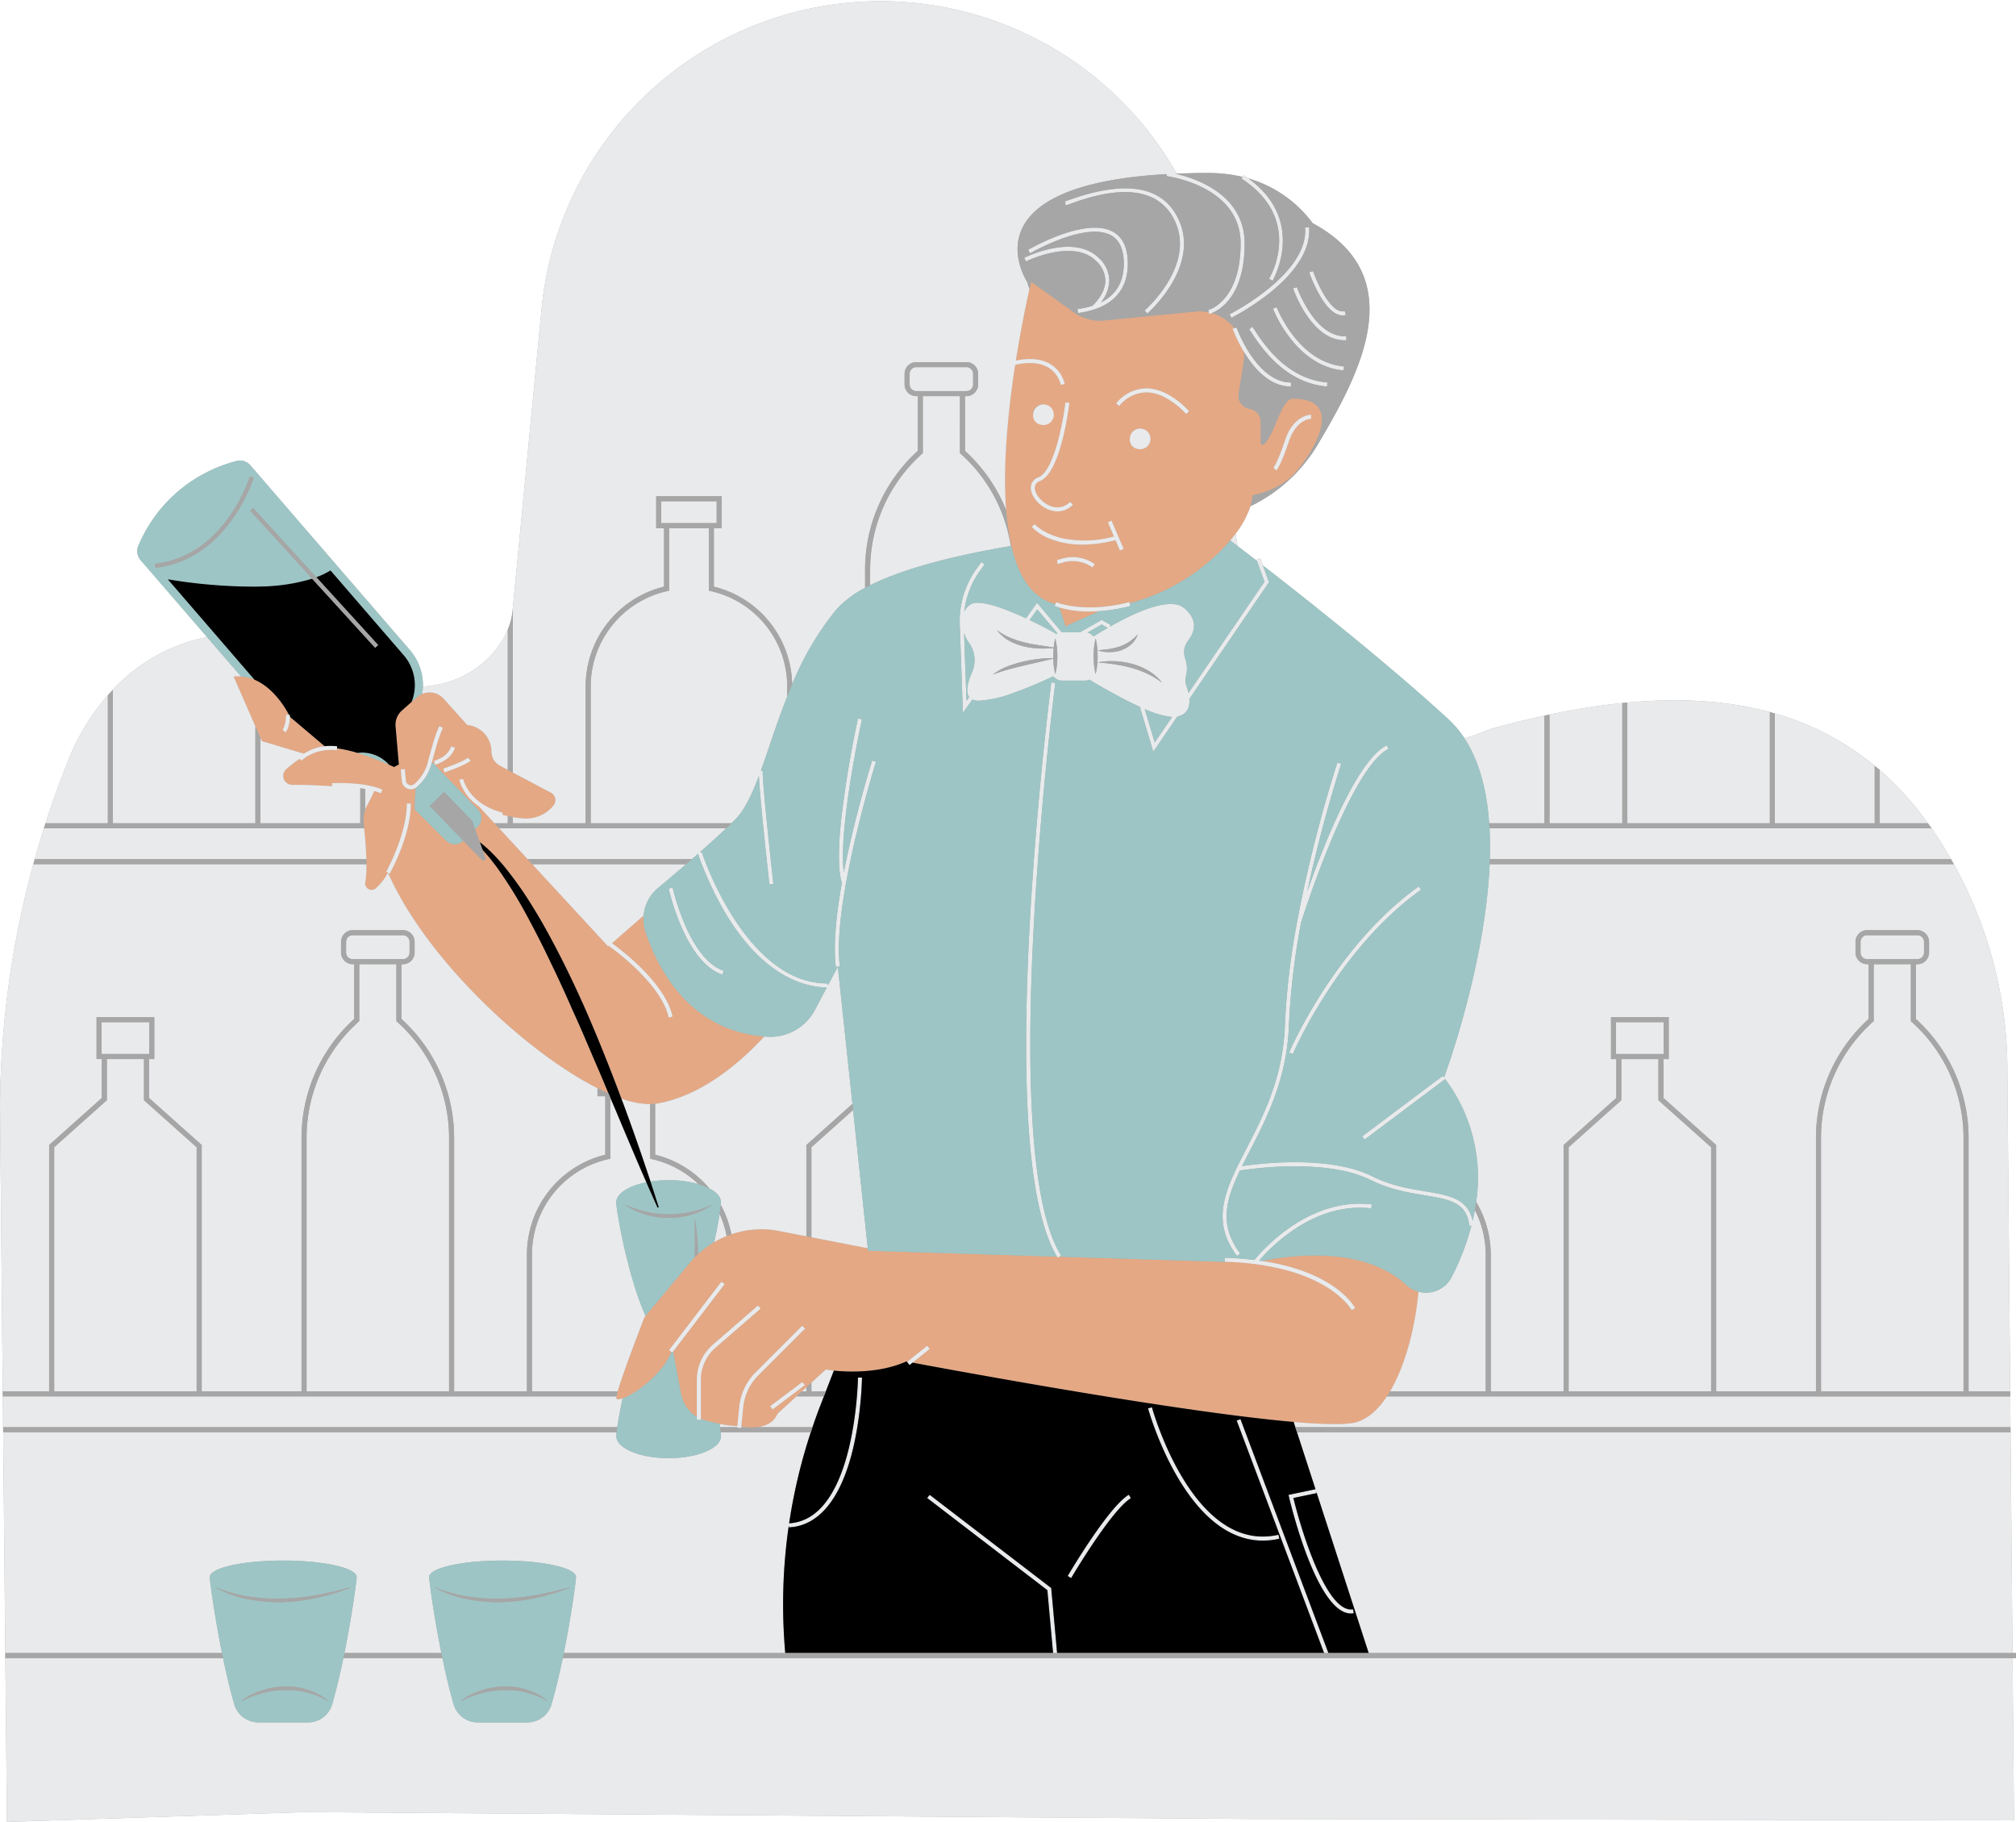 <svg xmlns="http://www.w3.org/2000/svg"
    xmlns:xlink="http://www.w3.org/1999/xlink" preserveAspectRatio="xMidYMid meet" version="1.0" viewBox="0.0 -0.3 500.0 451.8" zoomAndPan="magnify" style="fill: rgb(0, 0, 0);" role="img" aria-label="Detailed Bartender">
    <g id="__id135_sftmqscrjh">
        <path d="M500,409.608h-.867l-.484-54.762-.012-1.248-.067-7.641-.011-1.249-.7-78.715a105.575,105.575,0,0,0-13.283-52.006c-.231-.416-.453-.836-.689-1.249q-2.081-3.63-4.45-7.108h0c-.125-.183-.256-.35-.382-.531-.3-.426-.6-.834-.9-1.249a76.858,76.858,0,0,0-11.952-13.215c-.412-.356-.833-.69-1.249-1.034a67.816,67.816,0,0,0-24.76-12.978c-.415-.119-.83-.242-1.248-.354-11-2.958-22.9-3.507-35.345-2.351-.416.039-.831.075-1.249.117A174.356,174.356,0,0,0,384.3,176.9q-.624.131-1.248.265-6.654,1.435-13.417,3.3a44.188,44.188,0,0,1-6.442,2.293,25.388,25.388,0,0,0-4.047-4.79C352.3,171.693,344.564,165.1,337,158.872l-.993-.815c-8.349-6.85-16.418-13.2-22.783-18.128l-.643-1.75-.939.345.1.257c-1.77-1.365-3.383-2.6-4.808-3.687-.159-1.017-.316-2.043-.458-3.1a23.965,23.965,0,0,0,3.651-6.767,39.24,39.24,0,0,0,16.566-15.072c9.87-16.683,23.961-41.58-1.128-55.111a30.3,30.3,0,0,0-15.958-11.1c-.368-.266-.739-.531-1.137-.792l-.277.423A36.087,36.087,0,0,0,299.7,42.6c-2.778,0-5.391.055-7.863.156A84.455,84.455,0,0,0,219.005,0h0a84.473,84.473,0,0,0-84.7,76.4l-7.112,74.055-.088.916a15.534,15.534,0,0,1-1.161,4.424c-2.709,6.523-9.918,13.474-21.06,14.143a13.172,13.172,0,0,0-3.2-9.01L90.6,148.1,89.35,146.65,62.068,115.059a3.352,3.352,0,0,0-3.368-1.051,35.974,35.974,0,0,0-3.646,1.146c-.414.154-.822.319-1.228.487A36.066,36.066,0,0,0,34.3,135.08a3.357,3.357,0,0,0,.549,3.485l16.52,19.129A43.032,43.032,0,0,0,28,170.741c-.424.447-.838.907-1.248,1.372a55.248,55.248,0,0,0-9.7,15.837h0q-3.175,7.854-5.766,15.9c-.134.415-.257.833-.389,1.249q-1.2,3.8-2.276,7.64c-.116.417-.242.832-.356,1.249A233.8,233.8,0,0,0,0,273.909l.687,70.8L.7,345.957.773,353.6l.012,1.248.537,55.371v.64h.006l.394,40.622,73.819-2.434h0L262.083,450.4l47.882.348,189.535.36-.356-40.254H500Z" style="fill: rgb(166, 166, 166);"></path>
    </g>
    <g id="__id136_sftmqscrjh">
        <path d="M74.925,186.456l-9.99-3-.344-.787-1.249-2.854-5.4-12.343a10.374,10.374,0,0,1,5.178.77c.074.031.149.062.222.095a12.279,12.279,0,0,1,1.249.647c3.912,2.321,6.343,6.538,7.089,7.979h-.751c0,.095,0,.2-.008.312a9.424,9.424,0,0,1-.423,2.567,2.08,2.08,0,0,1-.422.763l.707.707a2.512,2.512,0,0,0,.439-.631,7.174,7.174,0,0,0,.619-2.34c.041-.349.063-.663.075-.906l.012.027,8.59,7.269a12.281,12.281,0,0,0-4.329,1.358c-.289.157-.545.311-.776.462Zm44.162,17.393a3.047,3.047,0,0,0-.556-3.427l-7.906-8.166-1.811-1.871-1.67-1.726c.007-.026.016-.051.023-.078.047-.177.091-.338.136-.507q.341-1.278.641-2.315a40.454,40.454,0,0,1,1.893-5.574l-.893-.446a36.4,36.4,0,0,0-1.778,5.119c-.2.686-.419,1.444-.652,2.3q-.153.56-.313,1.168a10.81,10.81,0,0,1-3.462,5.8,1.268,1.268,0,0,1-1.309.192,1.249,1.249,0,0,1-.773-1.058l-.259-2.853-.995.091.222,2.44.037.412a2.234,2.234,0,0,0,1.382,1.889,2.27,2.27,0,0,0,.793.17c.03,0,.059.008.088.008a2.283,2.283,0,0,0,1.2-.347c-.03.254-.056.529-.079.819-.052.643-.089,1.344-.116,2-.054,1.353-.065,2.507-.065,2.507l3.464,3.452,1.253,1.249,3.055,3.044a3.052,3.052,0,0,0,4.277.031l4.419,4.565.17.176a.521.521,0,0,0,.86-.176.5.5,0,0,0,0-.359l-.691-1.94c.7.738,1.367,1.507,2.007,2.3q.5.618.976,1.249.465.612.914,1.235a109.8,109.8,0,0,1,6.907,11.148c2.086,3.86,4.111,7.77,5.983,11.761q2.886,5.944,5.539,12.029c1.849,4.015,3.574,8.094,5.309,12.171.3.674.589,1.352.881,2.029q.63,1.464,1.249,2.934.626,1.493,1.253,2.986c.077.186.155.371.233.557-.265-.116-.522-.219-.791-.342-.145-.067-.3-.146-.444-.215l-.251-.123c-.414-.2-.828-.395-1.249-.608-17.958-9.078-42.673-32.279-51.963-53.459l.426.242c.064-.112.55-.984,1.2-2.345.182-.382.373-.792.575-1.249a46.089,46.089,0,0,0,2.659-7.64c.1-.413.19-.83.275-1.249a24.8,24.8,0,0,0,.542-4.905h-1a23.867,23.867,0,0,1-.572,4.905c-.089.419-.183.836-.288,1.249a46.818,46.818,0,0,1-2.726,7.64q-.314.693-.584,1.249c-.549,1.133-.936,1.828-.95,1.853l.434.245a13.806,13.806,0,0,1-3.053,3.929,1.6,1.6,0,0,1-2.56-1.578,23.721,23.721,0,0,0,.286-4.449q0-.613-.024-1.249c-.077-2.634-.316-5.465-.536-7.64-.045-.445-.089-.867-.131-1.249l-.006-.052a7.474,7.474,0,0,1,.41-3.388,7.57,7.57,0,0,1,.469-1.036,34.021,34.021,0,0,0,1.754-3.524,14.3,14.3,0,0,1,1.63.558l.387-.921a19.287,19.287,0,0,0-4.24-1.15c-.419-.07-.835-.129-1.249-.181a42.459,42.459,0,0,0-7-.247l.045.732c-3.86-.219-7.631-.36-9.894-.327a2.224,2.224,0,0,1-1.492-3.9,34.82,34.82,0,0,1,3.312-2.554l.459.448a9.133,9.133,0,0,1,2.318-1.538,11.3,11.3,0,0,1,2.527-.857,11.771,11.771,0,0,1,3.9-.166l.059-.488a32.641,32.641,0,0,1,5.051,1.13c.239.072.477.144.715.219q.632.2,1.249.411c2.285.781,4.388,1.653,5.906,2.325.47.208.892.4,1.236.559a11.372,11.372,0,0,1,1.176-.621l-.813-9.462a4.705,4.705,0,0,1,1.561-3.918l2.428-2.158,1.306-1.161a4.779,4.779,0,0,1,6.621.369l5.864,6.515.47.079a6.611,6.611,0,0,1,5.524,6.463,4.041,4.041,0,0,0,2.114,3.569l1.951,1.033,1.249.661,9.453,5a2.075,2.075,0,0,1,.657,3.122,8.7,8.7,0,0,1-7.344,3.263,24.272,24.272,0,0,1-2.766-.334q-.612-.109-1.249-.261c-.452-.107-.91-.226-1.376-.368l.124-.484c-8.37-2.135-9.762-8.112-9.817-8.365l-.977.209a11.847,11.847,0,0,0,4.852,6.579l3.891,4.216,1.153,1.249,7.053,7.64L132,213.987l18.85,20.421.39-.341-.174.252c.128.089,12.849,8.986,14.781,17.68l.975-.217c-1.93-8.686-13.574-17.145-15.046-18.184l7.851-6.87a10.086,10.086,0,0,0,.474,4.069c3.054,9.17,10.9,24.418,29.475,25.918-5.656,6.128-15.4,14.765-26.738,16.654-.111.019-.236.018-.35.032a10.6,10.6,0,0,1-1.249.1,21.537,21.537,0,0,1-7.13-1.389l-.219-.58c-.156-.416-.314-.832-.471-1.248q-1.024-2.715-2.083-5.417-.245-.624-.491-1.249c-1.945-4.928-3.968-9.827-6.114-14.674-1.831-4.068-3.725-8.109-5.76-12.08s-4.143-7.908-6.484-11.711a90.507,90.507,0,0,0-7.71-10.945c-.062-.073-.127-.144-.189-.217q-.543-.63-1.105-1.249a34.944,34.944,0,0,0-4.5-4.227l-1.134-3.18.241-.233.373-.361A3.046,3.046,0,0,0,119.087,203.849Zm-8.975-15.482a6.161,6.161,0,0,0,2.75-3.251l-.948-.316a5.253,5.253,0,0,1-2.413,2.762,8.088,8.088,0,0,1-1.863.81l.031.125.209.844c.029-.007.178-.046.4-.121A9.172,9.172,0,0,0,110.112,188.367Zm.735,2.663c1.482-.528,5.015-1.847,5.89-2.722l-.706-.707c-.581.581-3.255,1.67-5.266,2.4-.3.11-.591.211-.854.3l.324.946C110.327,191.213,110.55,191.136,110.847,191.03Zm240.96,128.964c-.753,8.376-3.1,18.054-7.039,24.714q-.381.645-.782,1.249c-2.052,3.1-4.49,5.389-7.323,6.333-2.353.785-8.1.681-15.811.012-12.447-1.08-30.013-3.639-46.735-6.345-2.562-.415-5.1-.832-7.6-1.249l-2.675-.448-1.249-.21c-9.455-1.6-18.115-3.133-24.759-4.336l-1.249-.226c-4.756-.864-8.341-1.531-10.25-1.889l4.25-3.4-.624-.78-4.921,3.936-.262-.05c-6.646,2.954-14.379,2.633-17.963,2.264-1.264-.13-2.017-.266-2.017-.266l-3.558,3.262-1.248,1.145-1.09,1-1.362,1.249-4.73,4.335c-.893,2.233-2.982,3.064-5.021,3.306a14.223,14.223,0,0,1-3.078,0c-.323-.034-.6-.074-.859-.113l.491-4.912a13,13,0,0,1,3.687-7.778l11.627-11.628-.706-.706-11.627,11.628a13.786,13.786,0,0,0-3.037,4.619c-.165.409-.313.825-.438,1.249a13.712,13.712,0,0,0-.5,2.517l-.483,4.826-.047-.011a23.194,23.194,0,0,1-4.364-.516c-1.221-.244-2.447-.548-3.576-.862a8.135,8.135,0,0,1-1.051-.374v-9.75a10.547,10.547,0,0,1,3.591-7.866l3.261-2.826,1.249-1.082,6.712-5.817-.654-.755-6.058,5.251-1.249,1.082-3.914,3.392a11.515,11.515,0,0,0-3.937,8.621v9.237a8.322,8.322,0,0,1-3.769-5.067c-.048-.183-.108-.36-.143-.548l-.132-.7-1.849-9.862,4.942-6.464,7.842-10.254-.794-.607-7.517,9.829-5.47,7.154.622.476c-1.8,4.126-5.642,7.654-8.805,9.728a20.423,20.423,0,0,1-2.159,1.249,10.45,10.45,0,0,1-1.18.5c-.961.331-1.568.306-1.568-.162a2.175,2.175,0,0,1,.04-.339,12.416,12.416,0,0,1,.306-1.249c1.405-4.911,6.647-18.392,6.647-18.392l.279-.334,10.953-13.144c.386-.462.791-.9,1.206-1.329q.414-.425.845-.826a22.878,22.878,0,0,1,7.093-4.483c.39-.157.783-.306,1.181-.441a23.074,23.074,0,0,1,11.837-.81l6.755,1.313,1.248.243,13.983,2.719.065.609,21.3.665,1.249.039,24.317.76c.056.093.109.193.165.283l.277-.173.147-.091,1.1.034,35.344,1.1,1.249.039,4.612.144a65.266,65.266,0,0,1,13.449,1.888c.425.11.843.222,1.249.339,12.069,3.465,15.435,9.6,15.478,9.683l.888-.458c-.185-.36-3.662-6.795-16.366-10.3-.4-.112-.826-.217-1.249-.323-1.657-.413-3.46-.775-5.421-1.071,1.284-.271,3.153-.619,5.421-.9q.606-.075,1.249-.142c8.309-.866,20.837-.584,29.029,6.963A7.254,7.254,0,0,0,351.807,319.994ZM199.6,343.2l-.6-.8-3.077,2.308-1.665,1.249-3.25,2.437.6.8,4.316-3.237,1.665-1.249Zm49.939-216.992c-.872-11.44.543-25.036,2.243-36.041,3.544-.794,6.383-.53,8.428.808a6.5,6.5,0,0,1,1.514,1.373,6.789,6.789,0,0,1,1.357,2.766l.985-.166a7.745,7.745,0,0,0-2.937-4.545c-.116-.086-.23-.172-.355-.253-2.207-1.451-5.179-1.789-8.826-1.039,1.279-8.078,2.679-14.631,3.366-17.681.27-1.2.43-1.857.43-1.857l10.624,7.589a11.019,11.019,0,0,0,7.474,2l22.642-2.209a10.968,10.968,0,0,1,3.308.19l.1.408a5.12,5.12,0,0,0,.677-.227,10.872,10.872,0,0,1,2.059.811,11.081,11.081,0,0,1,3.543,2.935l-.445.159a35.025,35.025,0,0,0,2.816,5.791,11.1,11.1,0,0,1-.105,2.64L307.212,97.3a3.3,3.3,0,0,0,2.717,3.778,3.3,3.3,0,0,1,2.758,3.257v5.107a.515.515,0,0,0,.887.357c2.879-3.051,4.178-11.258,7.1-11.258,13.986,0,4,14.985,0,18.981s-9.99,4.995-9.99,4.995a12.279,12.279,0,0,1-.567,2.706,23.965,23.965,0,0,1-3.651,6.767q-.636.86-1.357,1.72c-.038.045-.072.09-.11.134-.265.314-.542.627-.823.939a49.873,49.873,0,0,1-24.014,14.5l-.073-.279c-.578.15-1.136.277-1.691.4-.425.093-.837.172-1.248.249-9.424,1.754-15.158-.6-15.221-.622l-.2.459c-4.429-1.107-7.422-4.537-9.366-9.385a34.607,34.607,0,0,1-1.546-5.036A59.925,59.925,0,0,1,249.539,126.208Zm66.292-10.535.706.707c.111-.111,1.14-1.254,3.118-7.188,1.848-5.544,5.374-5.651,5.523-5.653l0-1c-.178,0-4.381.072-6.468,6.336C316.817,114.545,315.862,115.639,315.831,115.673Zm-44.3,23.93a9.4,9.4,0,0,0-8.476-1.268,5.21,5.21,0,0,1-.814.169v1a4.95,4.95,0,0,0,1.056-.2,8.389,8.389,0,0,1,7.635,1.1Zm10.69-28.571a2.56,2.56,0,1,0-2-2.5A2.29,2.29,0,0,0,282.218,111.032ZM276.834,99.71l.748.664A8.855,8.855,0,0,1,284.258,97h.081c5.249.054,9.778,5.291,9.823,5.344l.761-.648c-.2-.23-4.862-5.634-10.569-5.695h-.1A9.814,9.814,0,0,0,276.834,99.71Zm-2.069,29.5,1.048,2.444.061.144.4.933a27.487,27.487,0,0,1-12.693.462c-4.788-1.091-6.924-3.466-6.959-3.506l-.758.65a12.888,12.888,0,0,0,5.171,3.192,21.506,21.506,0,0,0,7.437,1.225,34.1,34.1,0,0,0,8.2-1.1l1.093,2.551.919-.393-1.762-4.111v0l-1.234-2.878Zm-18.521-26.67a2.048,2.048,0,1,0,2-2.5A2.29,2.29,0,0,0,256.244,102.54Zm-.583,18.1c-.016,2,1.87,4.355,4.293,5.371a6.028,6.028,0,0,0,2.328.49,5.3,5.3,0,0,0,3.805-1.634l-.706-.706a4.4,4.4,0,0,1-5.041.928c-2.007-.841-3.692-2.874-3.68-4.441a1.751,1.751,0,0,1,1.268-1.664c3.959-1.584,6.069-11.54,6.891-16.544.259-1.581.392-2.673.412-2.842l-.991-.117c-.028.232-.061.488-.1.756-.683,5.1-2.91,16.349-6.587,17.819A2.736,2.736,0,0,0,255.661,120.644Zm7.061,29.712c.81,2.244,1.514,4.632,1.514,4.632l8.4-3.735c-.825.054-1.612.081-2.353.081A27.083,27.083,0,0,1,262.722,150.356Z" style="fill: rgb(228, 168, 132);"></path>
    </g>
    <g id="__id137_sftmqscrjh">
        <path d="M464.5,253.1l.209-.185V238.791h9.207v14.124l.208.185a38.551,38.551,0,0,1,12.861,28.725v62.883H451.643V281.825A38.554,38.554,0,0,1,464.5,253.1ZM89.35,195.167c.415.053.832.112,1.249.184v5.058a7.57,7.57,0,0,1,.469-1.036,34.021,34.021,0,0,0,1.754-3.524,14.3,14.3,0,0,1,1.63.558l.387-.921a19.287,19.287,0,0,0-4.24-1.15c-.419-.07-.835-.129-1.249-.181a42.459,42.459,0,0,0-7-.247l.045.732c-3.86-.219-7.631-.36-9.894-.327a2.224,2.224,0,0,1-1.492-3.9,34.82,34.82,0,0,1,3.312-2.554l.459.448a9.133,9.133,0,0,1,2.318-1.538,11.3,11.3,0,0,1,2.527-.857,11.771,11.771,0,0,1,3.9-.166l.059-.488.062-.5a13.176,13.176,0,0,0-3.128-.018,12.281,12.281,0,0,0-4.329,1.358c-.289.157-.545.311-.776.462l-.488-.1-9.99-3-.344-.787v21.177H89.35Zm386.19,42.375a1.649,1.649,0,0,0,1.646-1.646v-2.648a1.649,1.649,0,0,0-1.646-1.646H463.091a1.648,1.648,0,0,0-1.646,1.646V235.9a1.648,1.648,0,0,0,1.646,1.646H475.54Zm-86.5,107.166h35.344v-60.52l-13.069-11.669v-10.2h-9.206v10.2l-13.069,11.669ZM160.306,292.879c-2.662-6.1-5.226-12.2-7.791-18.3q-.577-1.326-1.137-2.659v15.1l-.486.111A24.229,24.229,0,0,0,131.937,310.9v33.813h21.256c1.405-4.911,6.647-18.392,6.647-18.392l.279-.334c-4.306-9.342-7.272-25.971-7.272-28.137C152.847,295.648,155.9,293.758,160.306,292.879Zm252.319-31.813v-7.9H400.8v7.9h11.822ZM178.477,300.714c-.285,1.8-.739,4.243-1.338,6.988a23.142,23.142,0,0,1,3.077-1.5A24.364,24.364,0,0,0,178.477,300.714Zm-47.631-87.976h40.777q.762-.661,1.525-1.333a12.081,12.081,0,0,0,.42,1.333c.126.35.281.759.474,1.249.179.452.386.965.632,1.557,10.748,25.915,24.638,28.968,30.389,29.014l-2.961,5.594a12.479,12.479,0,0,1-11.745,6.628c-.266-.015-.521-.044-.782-.065-5.656,6.128-15.4,14.765-26.738,16.654-.111.019-.236.018-.35.032v12.633a25.49,25.49,0,0,1,13.439,8.356c1.808.944,2.9,2.145,2.9,3.455,0,.153-.016.383-.045.672a25.494,25.494,0,0,1,2.621,7.242,23.074,23.074,0,0,1,11.837-.81l6.755,1.313V283.628l11.423-10.2-3.62-34.026-2.465,4.657,0-.5h-.149c-16.656,0-26.819-21.513-30.017-29.575-.185-.466-.344-.879-.482-1.249-.4-1.063-.609-1.712-.618-1.757l-.488.054c2.292-2.02,4.546-4.058,6.527-5.937h-56.3Zm64.4-42.7a24.229,24.229,0,0,0-18.953-23.759l-.486-.111v-15.5h-9.86v15.5l-.486.111A24.229,24.229,0,0,0,146.5,170.037v33.812H181.4c.317-.309.627-.613.923-.909,2.312-2.312,4.122-6.135,5.89-10.828.1,2.3.514,6.888,1,11.737q.063.623.126,1.249c.266,2.631.546,5.281.8,7.64.046.426.091.844.134,1.249.22,2.033.412,3.778.547,4.992l.993-.111c-.17-1.531-.35-3.18-.534-4.881q-.066-.619-.134-1.249c-.27-2.528-.543-5.138-.8-7.64q-.063-.63-.126-1.249c-.667-6.674-1.161-12.29-1.028-12.939l-.477-.148c1.963-5.4,3.933-11.811,6.533-18.368ZM149.685,270.28l-.251-.123v.123Zm28.061-140.859V124H164v5.417h13.748ZM464.959,189.6a67.816,67.816,0,0,0-24.76-12.978v27.227h24.76ZM110.02,172.948l5.864,6.515.47.079a6.611,6.611,0,0,1,5.524,6.463,4.041,4.041,0,0,0,2.114,3.569l1.951,1.033V155.793c-2.709,6.523-9.918,13.474-21.06,14.143a13.25,13.25,0,0,1-.18,1.843A4.688,4.688,0,0,1,110.02,172.948Zm356.188,17.686v13.215H478.16A76.858,76.858,0,0,0,466.208,190.634ZM63.342,179.818l-5.4-12.343a10.3,10.3,0,0,1,1.844-.034l-8.417-9.747A43.032,43.032,0,0,0,28,170.741v33.108H63.342Zm375.609-3.55c-11-2.958-22.9-3.507-35.345-2.351v29.932h35.345ZM238.286,112.242l-.209-.186V97.931h-9.206v14.125l-.209.186a38.552,38.552,0,0,0-12.86,28.724v3.857c8.774-4.383,21.736-7.512,34.888-9.727A38.553,38.553,0,0,0,238.286,112.242ZM239.7,96.683a1.648,1.648,0,0,0,1.646-1.646V92.389a1.649,1.649,0,0,0-1.646-1.646h-12.45a1.648,1.648,0,0,0-1.645,1.646v2.648a1.647,1.647,0,0,0,1.645,1.646H239.7ZM203.416,348.328l.92-2.371h-6.8l-4.73,4.335c-.893,2.233-2.982,3.064-5.021,3.306h13.725C202.114,351.831,202.74,350.072,203.416,348.328ZM402.357,174.034A174.356,174.356,0,0,0,384.3,176.9v26.953h18.062Zm-19.31,29.815V177.161q-6.654,1.435-13.417,3.3a44.188,44.188,0,0,1-6.442,2.293c3.761,5.72,5.584,13.093,6.151,21.094Zm-76.118-68.755c-.159-1.017-.316-2.043-.458-3.1q-.636.86-1.357,1.72C305.677,134.141,306.284,134.6,306.929,135.094ZM37.015,261.066v-7.9H25.2v7.9h11.82Zm332.478-48.328h114.4q-2.081-3.63-4.45-7.108h0c-.125-.183-.256-.35-.382-.531H369.419C369.554,207.6,369.572,210.157,369.493,212.738ZM154.415,346.458c-.961.331-1.568.306-1.568-.162a2.175,2.175,0,0,1,.04-.339H.7L.773,353.6H153.087C153.343,351.869,153.8,349.345,154.415,346.458ZM90.326,205.1H10.894q-1.2,3.8-2.276,7.64H90.862C90.785,210.1,90.546,207.273,90.326,205.1ZM26.749,172.113a55.248,55.248,0,0,0-9.7,15.837h0q-3.175,7.854-5.766,15.9H26.749ZM76.034,281.825v62.883h35.345V281.825A38.554,38.554,0,0,0,98.519,253.1l-.209-.185V238.791H89.1v14.124l-.208.185A38.551,38.551,0,0,0,76.034,281.825Zm-63.85,1.8,13.069-11.669v-9.644H23.946v-10.4H38.264v10.4H36.957v9.644l13.069,11.669v61.08h24.76V281.825a39.8,39.8,0,0,1,13.069-29.468V238.791h-.373a2.9,2.9,0,0,1-2.895-2.9v-2.648a2.9,2.9,0,0,1,2.895-2.894H99.931a2.9,2.9,0,0,1,2.895,2.894V235.9a2.9,2.9,0,0,1-2.895,2.9h-.372v13.566a39.8,39.8,0,0,1,13.069,29.468v62.883h18.061V310.9a25.467,25.467,0,0,1,19.44-24.861V271.528h-1.944v-1.979c-17.958-9.078-42.673-32.279-51.963-53.459l.426.242c.064-.112.55-.984,1.2-2.345.182-.382.373-.792.575-1.249a46.089,46.089,0,0,0,2.659-7.64c.1-.413.19-.83.275-1.249a24.8,24.8,0,0,0,.542-4.905h-1a23.867,23.867,0,0,1-.572,4.905c-.089.419-.183.836-.288,1.249a46.818,46.818,0,0,1-2.726,7.64q-.314.693-.584,1.249c-.549,1.133-.936,1.828-.95,1.853l.434.245a13.806,13.806,0,0,1-3.053,3.929,1.6,1.6,0,0,1-2.56-1.578,23.721,23.721,0,0,0,.286-4.449H8.262A233.8,233.8,0,0,0,0,273.909l.687,70.8h11.5ZM52.031,390.756c0-2.258,8.153-4.088,18.21-4.088s18.21,1.83,18.21,4.088c0,.835-1.117,9.381-3.033,18.852h24.053c-1.916-9.471-3.033-18.017-3.033-18.852,0-2.258,8.152-4.088,18.209-4.088s18.21,1.83,18.21,4.088c0,.835-1.117,9.381-3.033,18.852h54.932a136.077,136.077,0,0,1,.88-31.655l.023.486c7.322-.348,12.778-6.921,15.779-19.006.383-1.545.7-3.086.969-4.587.075-.421.146-.835.213-1.248.47-2.879.754-5.538.921-7.641.034-.44.066-.861.091-1.249.138-2.077.154-3.368.154-3.4l-1-.01c0,.067-.019,1.357-.16,3.412-.027.388-.059.809-.095,1.249-.172,2.1-.463,4.762-.942,7.641q-.1.618-.219,1.248c-1.832,10.03-6.032,22.038-15.655,22.584a136.077,136.077,0,0,1,5.373-22.584H178.747c.048.421.074.744.074.941,0,3.034-5.814,5.494-12.987,5.494s-12.987-2.46-12.987-5.494c0-.2.026-.52.074-.941H.785l.537,55.371v-.609H55.064C53.148,400.137,52.031,391.591,52.031,390.756Zm47.9-153.214a1.648,1.648,0,0,0,1.646-1.646v-2.648a1.648,1.648,0,0,0-1.646-1.646H87.482a1.649,1.649,0,0,0-1.646,1.646V235.9a1.649,1.649,0,0,0,1.646,1.646H99.931ZM450.394,345.957H343.986c-2.052,3.1-4.49,5.389-7.323,6.333-2.353.785-8.1.681-15.811.012l.42,1.3H498.637l-.067-7.641H450.394Zm48.75,64.9H139.568c-.8,3.862-1.737,7.828-2.777,11.445a6.225,6.225,0,0,1-5.985,4.5H118.488a6.225,6.225,0,0,1-5.984-4.5c-1.04-3.617-1.973-7.583-2.777-11.445H85.162c-.805,3.862-1.737,7.828-2.778,11.445a6.223,6.223,0,0,1-5.984,4.5H64.082a6.223,6.223,0,0,1-5.984-4.5c-1.041-3.617-1.973-7.583-2.777-11.445H1.328l.394,40.622,73.819-2.434h0L262.083,450.4l47.882.348,189.535.36ZM326.269,368.986l-6.692,1.4.116.5c.283,1.211,6.847,28.911,15.369,28.91a3.928,3.928,0,0,0,.689-.06l-.173-.983c-6.428,1.152-12.744-19.069-14.794-27.6l5.742-1.2-.1-.489,13.034,40.145H499.133l-.484-54.762H321.678ZM13.433,344.708H48.777v-60.52L35.708,272.519v-10.2H26.5v10.2L13.433,284.188ZM151.239,234.067l-.174.252c.128.089,12.849,8.986,14.781,17.68l.975-.217c-1.93-8.686-13.574-17.145-15.046-18.184l7.851-6.87a9.945,9.945,0,0,1,3.53-6.784c2-1.674,4.463-3.746,7.026-5.957H132l18.85,20.421Zm14.6,58.283a26.657,26.657,0,0,1,7.389.979,24.313,24.313,0,0,0-11.5-6.192l-.486-.111V273.5a21.537,21.537,0,0,1-7.13-1.389c.2.55.417,1.1.621,1.647q3.472,9.411,6.609,18.941A29.092,29.092,0,0,1,165.834,292.35Zm34.155,51.36-1.09,1h1.09Zm11.586-68.752-10.338,9.23v22.317l13.983,2.719Zm-4.763,64.611c-1.264-.13-2.017-.266-2.017-.266l-3.558,3.262v2.143h3.583ZM145.253,170.037a25.469,25.469,0,0,1,19.441-24.862V130.67h-1.945v-7.914H179v7.914h-1.943v14.505a25.45,25.45,0,0,1,19.413,24.235,73.572,73.572,0,0,1,10.828-18.418,24.549,24.549,0,0,1,7.26-5.52v-4.506A39.8,39.8,0,0,1,227.622,111.5V97.931h-.373a2.9,2.9,0,0,1-2.894-2.894V92.389a2.9,2.9,0,0,1,2.894-2.894H239.7a2.9,2.9,0,0,1,2.894,2.894v2.648a2.9,2.9,0,0,1-2.894,2.894h-.373V111.5a39.758,39.758,0,0,1,10.213,14.71c-.872-11.44.543-25.036,2.243-36.041,3.544-.794,6.383-.53,8.428.808a6.5,6.5,0,0,1,1.514,1.373,6.789,6.789,0,0,1,1.357,2.766l.985-.166a7.745,7.745,0,0,0-2.937-4.545c-.116-.086-.23-.172-.355-.253-2.207-1.451-5.179-1.789-8.826-1.039,1.279-8.078,2.679-14.631,3.366-17.681l-.569-1.857s-15.9-23.868,34.609-26.7l-.058.494a27.18,27.18,0,0,1,3.278.688c5.288,1.418,15.118,5.47,15.118,16.025,0,8.876-3.037,13.071-5.377,14.988a7.758,7.758,0,0,1-2.658,1.509l.135.563.1.408a5.12,5.12,0,0,0,.677-.227,9.223,9.223,0,0,0,1.876-1.039c2.6-1.844,6.248-6.209,6.248-16.2C308.691,48.2,297.1,44.1,291.9,42.858c-.137-.033-.263-.061-.391-.09.109-.005.223-.008.332-.012A84.455,84.455,0,0,0,219.005,0h0a84.473,84.473,0,0,0-84.7,76.4l-7.112,74.055v40.815l9.453,5a2.075,2.075,0,0,1,.657,3.122,8.7,8.7,0,0,1-7.344,3.263,24.272,24.272,0,0,1-2.766-.334v1.526h18.061ZM265.387,49.2c-.519.184-1.056.375-1.18.392l.029,1a6.081,6.081,0,0,0,1.486-.448c4.752-1.685,19.216-6.812,25.056,3.2,6.7,11.486-6.75,23.228-6.887,23.346l.65.758c.143-.123,14.22-12.4,7.1-24.607C287.491,45.722,278.657,44.5,265.387,49.2Zm7.194,14.523c-6.176-6.179-18.057-.345-18.559-.093l.447.893c.117-.057,11.733-5.767,17.406-.093a6.708,6.708,0,0,1,2.257,5.075c-.135,3.13-2.775,5.626-3.233,6.037a21.629,21.629,0,0,1-3.658.791l.13.99c8.079-1.065,12.349-5.3,12.349-12.247,0-3.843-1.205-6.483-3.581-7.848-6.757-3.88-20.561,4.078-21.146,4.419l.5.863c.138-.08,13.883-8.015,20.145-4.416,2.044,1.174,3.08,3.523,3.08,6.982,0,4.538-1.911,7.752-5.68,9.615a9.263,9.263,0,0,0,2.089-5.136A7.662,7.662,0,0,0,272.581,63.725Zm42.175,5.092.857.513c.091-.151,8.6-14.821-6.011-25.383-.368-.266-.739-.531-1.137-.792l-.277.423-.269.413C323.3,54.063,315.113,68.22,314.756,68.817Zm-9.785,8.8.447.893a60.446,60.446,0,0,0,9.959-6.554c6.5-5.337,9.72-10.839,9.3-15.912l-1,.083C324.637,67.64,305.168,77.519,304.971,77.618Zm1.2,3.452-.445.159a35.025,35.025,0,0,0,2.816,5.791c2.407,3.975,6.321,8.527,11.64,8.527v-1c-8.534,0-13.467-13.518-13.516-13.655Zm4.374-.362-.706.707a11.346,11.346,0,0,1,.7,1.007c2.22,3.35,8.122,12.251,18.587,13.123l.084-1c-9.984-.832-15.691-9.44-17.839-12.681A9.492,9.492,0,0,0,310.543,80.708Zm22.708,10.846.084-1c-11.4-.956-16.632-14.531-16.684-14.668l-.934.351C315.769,76.385,321.213,90.545,333.251,91.554Zm-11.6-20.645-.944.325c.184.535,4.526,12.842,12.729,12.842.166,0,.335-.006.5-.016l-.06-1C326.133,83.531,321.7,71.035,321.651,70.909Zm11.33,7.009a3.028,3.028,0,0,0,.819-.113l-.269-.962c-3.308.918-6.816-6.854-7.884-9.931l-.944.327C324.863,67.7,328.464,77.918,332.981,77.918Zm-14.274,30.958c-1.89,5.669-2.845,6.763-2.876,6.8l.706.707c.111-.111,1.14-1.254,3.118-7.188,1.848-5.544,5.374-5.651,5.523-5.653l0-1C325,102.54,320.794,102.612,318.707,108.876ZM284.339,97c5.249.054,9.778,5.291,9.823,5.344l.761-.648c-.2-.23-4.862-5.634-10.569-5.695h-.1a9.814,9.814,0,0,0-7.423,3.707l.748.664A8.855,8.855,0,0,1,284.258,97Zm-2.121,14.029a2.56,2.56,0,1,0-2-2.5A2.29,2.29,0,0,0,282.218,111.032Zm-23.976-5.994a2.56,2.56,0,1,0-2-2.5A2.29,2.29,0,0,0,258.242,105.038Zm1.712,20.977a6.028,6.028,0,0,0,2.328.49,5.3,5.3,0,0,0,3.805-1.634l-.706-.706a4.4,4.4,0,0,1-5.041.928c-2.007-.841-3.692-2.874-3.68-4.441a1.751,1.751,0,0,1,1.268-1.664c3.959-1.584,6.069-11.54,6.891-16.544.259-1.581.392-2.673.412-2.842l-.991-.117c-.028.232-.061.488-.1.756-.683,5.1-2.91,16.349-6.587,17.819a2.736,2.736,0,0,0-1.9,2.584C255.645,122.641,257.531,125,259.954,126.015Zm3.627,7.178c-4.788-1.091-6.924-3.466-6.959-3.506l-.758.65a12.888,12.888,0,0,0,5.171,3.192,21.506,21.506,0,0,0,7.437,1.225,34.1,34.1,0,0,0,8.2-1.1l1.093,2.551.919-.393-1.762-4.111v0l-1.234-2.878-.919.393,1.048,2.444.061.144.4.933A27.487,27.487,0,0,1,263.581,133.193Zm-.529,5.142a5.21,5.21,0,0,1-.814.169v1a4.95,4.95,0,0,0,1.056-.2,8.389,8.389,0,0,1,7.635,1.1l.6-.8A9.4,9.4,0,0,0,263.052,138.335ZM217.259,188.6l-.952-.3c-.05.161-.233.747-.5,1.65-.31,1.027-.74,2.484-1.249,4.277-.741,2.613-1.641,5.923-2.56,9.618-.1.412-.2.827-.308,1.249-.594,2.434-1.187,5.007-1.742,7.64-.087.415-.172.832-.258,1.249q-.209,1.022-.407,2.048c-.078-.637-.136-1.318-.169-2.048-.019-.4-.032-.819-.039-1.249a75.571,75.571,0,0,1,.35-7.64q.057-.621.12-1.249c1.186-11.859,4.189-25.569,4.235-25.777l-.976-.215a256.353,256.353,0,0,0-4.277,25.992c-.042.419-.078.834-.114,1.249a75.77,75.77,0,0,0-.334,7.64q.01.642.039,1.249a19.791,19.791,0,0,0,.673,4.686c-1.369,7.686-2.175,15.305-1.489,20.793l.991-.125c-.809-6.469.556-16.164,2.446-25.354q.129-.626.261-1.249c.558-2.634,1.152-5.208,1.746-7.64q.154-.632.307-1.249c.518-2.081,1.027-4.033,1.5-5.807.454-1.685.877-3.205,1.249-4.507C216.655,190.543,217.234,188.683,217.259,188.6Zm-51.413,31.427c.021.095.1.462.252,1.035,1.013,3.935,5.073,17.646,13.065,20.31l.316-.948c-7.549-2.516-11.554-16.3-12.458-19.805-.128-.5-.195-.787-.2-.809Zm116.893-44.92.153-.046c-1.468-.66-2.987-1.41-4.489-2.193q-.627-.327-1.248-.66c-2.563-1.374-5.007-2.794-6.975-3.976a2.615,2.615,0,0,1-1.083.238H263.37a2.619,2.619,0,0,1-2.115-1.079c-2.338,1.1-5.578,2.549-8.86,3.755q-.624.231-1.249.447a28.492,28.492,0,0,1-8.389,1.872,3.7,3.7,0,0,1-1.582-.305l-2.361,3.28-.784-21.939a22.36,22.36,0,0,1,4.229-13.87l1.145-1.578.808.587-1.145,1.578a21.373,21.373,0,0,0-3.907,10.146,4.073,4.073,0,0,1,1.6-1.812c1.775-1.062,6.114.237,10.387,2.007q.627.26,1.249.531c.7.3,1.386.614,2.054.924l2.764-3.839,6.134,7.31.023,0h4.479l5.376-3.071,2.245,1.264-.245.435q.942-.535,1.93-1.066.618-.332,1.248-.654c5.884-3.016,12.378-5.34,15.3-2.9,3.683,3.07,2.463,6.139.974,8.049a4.7,4.7,0,0,0-.732,4.414,7.431,7.431,0,0,1,.216,4.324,4.558,4.558,0,0,0,.157,2.695,14.121,14.121,0,0,1,.451,1.567l15.246-22.327,3.61-5.285-.387-1.053-.915-2.491-.589-1.6-.1-.257.939-.345.643,1.75.687,1.871.833,2.268-.145.212-.851,1.246-3.353,4.91L294.988,173c.135,1.928-.443,3.853-3.009,4.406l-5.943,8.7Zm-7.688-14.468c-.916.145-1.856.187-2.823.339a9.912,9.912,0,0,0,4.927.22,8.3,8.3,0,0,0,.875-.242c.126-.045.249-.1.373-.153a7.313,7.313,0,0,0,2.2-1.373,6.307,6.307,0,0,0,1.615-2.448,14.611,14.611,0,0,1-2.1,1.84,10.992,10.992,0,0,1-1.711.9c-.231.1-.457.209-.7.29-.179.065-.368.105-.551.159A16.043,16.043,0,0,1,275.051,160.643Zm-5.332-4.075a2.619,2.619,0,0,1,1.466.965c1.058-.665,2.25-1.392,3.534-2.131l-1.49-.839Zm-14.351-3.117c3.582,1.709,6.37,3.279,6.37,3.279l.089.265a2.7,2.7,0,0,1,.429-.253l-4.983-5.936Zm-14.982,19.1c-1.014-1.33-.307-3.887.721-6.209a7.409,7.409,0,0,0-.782-7.239,8.752,8.752,0,0,1-1.216-2.369l.6,16.76Zm21.352-5.671a17.649,17.649,0,0,0,.5-4.447,17.831,17.831,0,0,0-.5-4.446,14.1,14.1,0,0,0-.4,2.31c-.18-.048-.367-.076-.545-.115l-.057-.01-.907-.157-1.911-.282c-1.265-.2-2.521-.4-3.746-.71q-.9-.216-1.78-.5c-.182-.058-.359-.13-.539-.192-.238-.082-.474-.169-.71-.258-.088-.033-.178-.062-.267-.1s-.2-.068-.3-.108a19.853,19.853,0,0,1-3.328-1.88,10.177,10.177,0,0,0,2.982,2.579c.052.029.108.053.161.081.247.133.5.262.75.378.053.024.108.044.161.067.357.158.72.3,1.088.429.509.179,1.025.339,1.546.471a20.012,20.012,0,0,0,3.908.513c.653.03,1.307.016,1.957-.006.311-.01.623-.039.933-.056q.3-.018.592-.008c-.057.665-.084,1.331-.092,2,0,.152.008.3.012.456-.171,0-.341,0-.512.006a33.024,33.024,0,0,0-7.048.878c-.433.107-.865.222-1.3.342s-.835.244-1.249.381c-.451.15-.9.308-1.34.491a13.97,13.97,0,0,0-3.552,1.991,38.776,38.776,0,0,1,3.8-1.253c.361-.1.725-.194,1.088-.29.416-.109.831-.219,1.249-.322.508-.125,1.016-.249,1.526-.368,2.258-.547,4.535-1.027,6.818-1.607.172-.043.343-.086.515-.131A16.408,16.408,0,0,0,261.738,166.878Zm10.489-4.447a17.831,17.831,0,0,0-.5-4.446c-.04.152-.065.3-.1.455a19.036,19.036,0,0,0-.4,3.991,18.626,18.626,0,0,0,.412,4.05c.031.132.052.265.087.4A17.649,17.649,0,0,0,272.227,162.431Zm12.34,4.339a23.729,23.729,0,0,1,3.645,2.2,12.283,12.283,0,0,0-3.273-2.889,16.251,16.251,0,0,0-4.043-1.734,21.628,21.628,0,0,0-2.493-.506q-.623-.088-1.248-.138a17.529,17.529,0,0,0-4.927.272c1.445.084,2.862.259,4.264.459.223.035.441.082.663.12.417.071.835.141,1.248.225.749.153,1.492.324,2.224.53A24.313,24.313,0,0,1,284.567,166.77Zm-.667,8.738,2.491,8.3,4.308-6.307A21.983,21.983,0,0,1,283.9,175.508Zm-21.31,135.9.147-.091.425-.265c-.048-.076-.092-.163-.139-.241-.147-.244-.291-.5-.433-.755-8.922-16.248-7.765-61.226-5.228-96.068q.045-.626.091-1.249c.194-2.612.4-5.166.6-7.64.035-.421.07-.833.105-1.249,1.667-19.827,3.523-34.4,3.576-34.811l-.991-.128c-.026.206-1.919,14.959-3.61,34.939q-.054.621-.1,1.249-.31,3.717-.605,7.64c-.031.414-.061.833-.091,1.249-.383,5.225-.735,10.666-1.024,16.2-2.191,41.938.01,69.03,6.535,80.588q.15.267.305.524c.056.093.109.193.165.283Zm56.38-5.4.148-.111q.659-.5,1.364-.986c4.993-3.452,11.788-6.484,19.619-5.57l.117-.991c-7.61-.9-14.255,1.79-19.3,5.061-.564.366-1.111.739-1.634,1.115-.581.418-1.133.839-1.661,1.259a45.4,45.4,0,0,0-5.936,5.658c-.24.277-.432.506-.577.684-2.258-.274-4.7-.465-7.359-.542l-.015.5-.014.5c.451.013.882.036,1.321.056a65.266,65.266,0,0,1,13.449,1.888c.425.11.843.222,1.249.339,12.069,3.465,15.435,9.6,15.478,9.683l.888-.458c-.185-.36-3.662-6.795-16.366-10.3-.4-.112-.826-.217-1.249-.323-1.657-.413-3.46-.775-5.421-1.071-.259-.039-.518-.078-.783-.115A44.248,44.248,0,0,1,318.97,306.006Zm32.136-34.478-.815.611-1.248.937-9.861,7.395-1.248.936-.072.054.072.095.527.705.721-.541,9.861-7.4,1.248-.937,8.141-6.106a40.676,40.676,0,0,1,7.674,30.444,25.619,25.619,0,0,1,3.626,13.169v33.813h18.061v-61.08l13.069-11.669v-9.644h-1.307v-10.4h14.318v10.4h-1.307v9.644l13.069,11.669v61.08h24.759V281.825a39.8,39.8,0,0,1,13.069-29.468V238.791h-.372a2.9,2.9,0,0,1-2.895-2.9v-2.648a2.9,2.9,0,0,1,2.895-2.894H475.54a2.9,2.9,0,0,1,2.895,2.894V235.9a2.9,2.9,0,0,1-2.895,2.9h-.373v13.566a39.791,39.791,0,0,1,13.069,29.468v62.883h10.323l-.7-78.715a105.575,105.575,0,0,0-13.283-52.006H369.45c-1.086,25.491-11.306,52.884-11.308,52.889l-.3-.4-5.606,4.2Zm-31.387-10.84.921.389c.11-.259,11.18-26.02,31.8-40.748l-.582-.813C331.005,234.411,319.831,260.426,319.719,260.688Zm11.171-56.839c-.186.415-.368.832-.55,1.249-1.127,2.576-2.185,5.166-3.148,7.64-.164.421-.324.836-.483,1.249-.938,2.451-1.775,4.749-2.484,6.764.5-2.326,1.009-4.585,1.524-6.764q.149-.628.3-1.249c.652-2.709,1.3-5.269,1.932-7.64.112-.422.223-.84.333-1.249,2.356-8.763,4.282-14.594,4.33-14.737l-.948-.316c-.049.145-2.019,6.108-4.417,15.053-.109.407-.22.829-.33,1.249-.628,2.375-1.278,4.933-1.927,7.64-.1.412-.2.831-.3,1.249-1.051,4.454-2.084,9.255-3,14.207l-.027.087.01,0a179.028,179.028,0,0,0-3.03,25.587c-.448,13.029-5.286,22.41-9.555,30.687-5.068,9.827-9.071,17.589-2.333,26.573l.8-.6c-5.254-7-3.655-13.1-.069-20.575,1.732-.275,12.517-1.864,22.486-.48.646.09,1.286.2,1.921.311a30.077,30.077,0,0,1,8.006,2.51c4.714,2.357,9.289,3.115,13.324,3.784,6.321,1.047,10.5,1.739,11.183,7.609l.5-.058a62.539,62.539,0,0,1-4.9,12.735,7.118,7.118,0,0,1-8.235,3.626c-.753,8.376-3.1,18.054-7.039,24.714h23.715V310.9a24.414,24.414,0,0,0-2.695-11.166q-.241,1.355-.546,2.665c-1.209-5.54-5.934-6.323-11.817-7.3-3.967-.658-8.461-1.4-13.042-3.693a29.826,29.826,0,0,0-7.036-2.369c-.649-.14-1.3-.267-1.964-.377-9.59-1.608-20.132-.276-23.325.2.613-1.239,1.271-2.517,1.956-3.846,4.1-7.956,9.209-17.857,9.666-31.11a178.2,178.2,0,0,1,3.016-25.459c.295-.934,2.259-7.069,5.107-14.46q.238-.618.486-1.249c.972-2.483,2.035-5.075,3.163-7.64.184-.418.371-.833.557-1.249q.517-1.15,1.049-2.28.616-1.309,1.248-2.577c3.25-6.5,6.789-11.946,10.073-13.588l-.447-.893c-3.182,1.591-6.525,6.4-9.626,12.275-.421.8-.837,1.62-1.248,2.453C332.316,200.741,331.59,202.285,330.89,203.849Zm-60.6-52.515c.741,0,1.528-.027,2.353-.081a39.919,39.919,0,0,0,4.515-.571c.408-.075.825-.159,1.248-.249.634-.136,1.278-.283,1.943-.456l-.179-.688-.073-.279c-.578.15-1.136.277-1.691.4-.425.093-.837.172-1.248.249-9.424,1.754-15.158-.6-15.221-.622l-.2.459-.2.459a11.438,11.438,0,0,0,1.181.4A27.083,27.083,0,0,0,270.287,151.334ZM166.731,335.111l.2-.265,4.942-6.464,7.842-10.254-.794-.607-7.517,9.829-5.47,7.154.622.476ZM184.9,345.957a12.888,12.888,0,0,1,3.131-5.162l11.627-11.628-.706-.706-11.627,11.628a13.786,13.786,0,0,0-3.037,4.619c-.165.409-.313.825-.438,1.249a13.712,13.712,0,0,0-.5,2.517l-.483,4.826-.047-.011a23.194,23.194,0,0,1-4.364-.516c.047.29.09.568.128.825h4.253l-.014.141.993.1.024-.241h.871c-.323-.034-.6-.074-.859-.113l.491-4.912A12.745,12.745,0,0,1,184.9,345.957Zm-11.07,5.58v-9.75a10.547,10.547,0,0,1,3.591-7.866l3.261-2.826,1.249-1.082,6.712-5.817-.654-.755-6.058,5.251-1.249,1.082-3.914,3.392a11.515,11.515,0,0,0-3.937,8.621v10h1ZM226.332,337.6l4.25-3.4-.624-.78-4.921,3.936-.074.06.624.78ZM112.862,185.116l-.948-.316a5.253,5.253,0,0,1-2.413,2.762,8.088,8.088,0,0,1-1.863.81l.031.125.209.844c.029-.007.178-.046.4-.121a9.172,9.172,0,0,0,1.83-.853A6.161,6.161,0,0,0,112.862,185.116Zm-2.015,5.914c1.482-.528,5.015-1.847,5.89-2.722l-.706-.707c-.581.581-3.255,1.67-5.266,2.4-.3.11-.591.211-.854.3l.324.946C110.327,191.213,110.55,191.136,110.847,191.03ZM71.222,180.684a7.174,7.174,0,0,0,.619-2.34c.041-.349.063-.663.075-.906s.012-.407.012-.472h-1c0,.095,0,.2-.008.312a9.424,9.424,0,0,1-.423,2.567,2.08,2.08,0,0,1-.422.763l.707.707A2.512,2.512,0,0,0,71.222,180.684Zm47.527,18.949,3.891,4.216h3.3v-1.787c-.452-.107-.91-.226-1.376-.368l.124-.484c-8.37-2.135-9.762-8.112-9.817-8.365l-.977.209A11.847,11.847,0,0,0,118.749,199.633ZM99.662,193.35a2.234,2.234,0,0,0,1.382,1.889,2.27,2.27,0,0,0,.793.17c.03,0,.059.008.088.008a2.444,2.444,0,0,0,1.446-.518,11.737,11.737,0,0,0,3.773-6.24c.007-.026.016-.051.023-.078.047-.177.091-.338.136-.507q.341-1.278.641-2.315a40.454,40.454,0,0,1,1.893-5.574l-.893-.446a36.4,36.4,0,0,0-1.778,5.119c-.2.686-.419,1.444-.652,2.3q-.153.56-.313,1.168a10.81,10.81,0,0,1-3.462,5.8,1.268,1.268,0,0,1-1.309.192,1.249,1.249,0,0,1-.773-1.058l-.259-2.853-.995.091.222,2.44Zm96.262,151.358-1.665,1.249-3.25,2.437.6.8,4.316-3.237,1.665-1.249L199.6,343.2l-.6-.8Zm65.256,64.9h1l-1.465-16.123-30.144-23.109-.609.792,29.8,22.844Zm25.567-54.762c3.632,9.446,12.254,26.875,26.446,26.875a18.434,18.434,0,0,0,4.1-.472l-.22-.974c-15.741,3.565-25.31-15.252-29.264-25.429-.168-.432-.326-.849-.474-1.248-1.074-2.9-1.616-4.851-1.638-4.935l-.964.262c.022.081.535,1.92,1.544,4.673Q286.5,354.195,286.747,354.846Zm42.722,54.762-20.594-54.762-.469-1.248-.746-1.983-.934.351.613,1.632.47,1.248L328.4,409.608ZM264.805,390.5l.86.507c.1-.168,9.982-16.907,14.811-19.805l-.513-.856C274.917,373.371,265.214,389.8,264.805,390.5Z" style="fill: rgb(233, 234, 236);"></path>
    </g>
    <g id="__id138_sftmqscrjh">
        <path d="M175.926,294.39a14.934,14.934,0,0,0-2.7-1.061,26.657,26.657,0,0,0-7.389-.979,29.092,29.092,0,0,0-4.5.346q1.041,3.178,2.037,6.373l-.286.088q-1.415-3.137-2.783-6.278c-4.4.879-7.459,2.769-7.459,4.966,0,2.166,2.966,18.795,7.272,28.137l10.953-13.144c.386-.462.791-.9,1.206-1.329q.052-1.751.068-3.506l-.018-6.162a53.1,53.1,0,0,1,.795,8.842,23.106,23.106,0,0,1,4.016-2.981c.6-2.745,1.053-5.19,1.338-6.988.145-.919.246-1.666.3-2.2.029-.289.045-.519.045-.672C178.821,296.535,177.734,295.334,175.926,294.39Zm-10.089,7.323a19.974,19.974,0,0,1-5.772-.865,19.7,19.7,0,0,1-5.22-2.5,32.25,32.25,0,0,0,5.4,1.835,24.718,24.718,0,0,0,5.592.643,26.093,26.093,0,0,0,10.986-2.478A19.116,19.116,0,0,1,165.837,301.713Zm12.91,53.133c.048.421.074.744.074.941,0,3.034-5.814,5.494-12.987,5.494s-12.987-2.46-12.987-5.494c0-.2.026-.52.074-.941.04-.348.095-.767.166-1.248.256-1.729.71-4.253,1.328-7.14a10.45,10.45,0,0,0,1.18-.5,20.423,20.423,0,0,0,2.159-1.249c3.163-2.074,7.006-5.6,8.805-9.728l.172.131.2-.265,1.849,9.862.132.7c.035.188.095.365.143.548a8.322,8.322,0,0,0,3.769,5.067v.767h1v-.254a8.135,8.135,0,0,0,1.051.374c1.129.314,2.355.618,3.576.862.047.29.09.568.128.825C178.652,354.079,178.708,354.5,178.747,354.846ZM103.4,172.579a4.651,4.651,0,0,1,1.3-.8,13.253,13.253,0,0,0-3.024-10.853L90.6,148.1,89.35,146.65,62.068,115.059a3.352,3.352,0,0,0-3.368-1.051,35.974,35.974,0,0,0-3.646,1.146c-.414.154-.822.319-1.228.487A36.066,36.066,0,0,0,34.3,135.08a3.357,3.357,0,0,0,.549,3.485l16.52,19.129,8.417,9.747a10.376,10.376,0,0,1,3.334.8L53.7,157.337l-12.073-13.98a131.391,131.391,0,0,0,21.715,1.818c.42-.006.833-.02,1.249-.033A46.32,46.32,0,0,0,77.426,143.2L62.069,126.353l.737-.673,15.651,17.166a20.32,20.32,0,0,0,3.513-1.685l7.38,8.546,1.249,1.446,9.567,11.079a11.312,11.312,0,0,1,1.927,11.508ZM60.582,123.6c-.228.438-.472.889-.736,1.356-3.46,6.1-10.117,14.294-21.329,15.54l-.111-.993c11.174-1.241,17.669-9.685,20.912-15.647.256-.469.494-.924.709-1.357a33.956,33.956,0,0,0,1.933-4.621l.956.287A36.249,36.249,0,0,1,60.582,123.6ZM96.505,189.34c-1.518-.672-3.621-1.544-5.906-2.325q-.618-.212-1.249-.411c-.238-.075-.476-.147-.715-.219.237-.031.476-.036.715-.048.142-.007.282-.028.423-.028.278,0,.552.02.826.045A9.058,9.058,0,0,1,96.505,189.34Zm144.6-23c-1.028,2.322-1.735,4.879-.721,6.209l-.678.943-.6-16.76a8.752,8.752,0,0,0,1.216,2.369A7.409,7.409,0,0,1,241.107,166.34Zm-66.433,49.2c-.246-.592-.453-1.105-.632-1.557-.193-.49-.348-.9-.474-1.249a12.081,12.081,0,0,1-.42-1.333q-.762.671-1.525,1.333-.723.63-1.441,1.249c-2.563,2.211-5.021,4.283-7.026,5.957a9.945,9.945,0,0,0-3.53,6.784,10.086,10.086,0,0,0,.474,4.069c3.054,9.17,10.9,24.418,29.475,25.918.261.021.516.05.782.065a12.479,12.479,0,0,0,11.745-6.628l2.961-5.594C199.312,244.512,185.422,241.459,174.674,215.544Zm4.489,25.832c-7.992-2.664-12.052-16.375-13.065-20.31-.147-.573-.231-.94-.252-1.035l.975-.217c0,.022.072.313.2.809.9,3.5,4.909,17.289,12.458,19.805Zm90.556-84.808,3.51-2.005,1.49.839c-1.284.739-2.476,1.466-3.534,2.131A2.619,2.619,0,0,0,269.719,156.568Zm-14.351-3.117,1.905-2.645,4.983,5.936a2.7,2.7,0,0,0-.429.253l-.089-.265S258.95,155.16,255.368,153.451ZM283.9,175.508a21.983,21.983,0,0,0,6.8,2l-4.308,6.307Zm85.519,29.59c-.023-.419-.051-.834-.08-1.249-.567-8-2.39-15.374-6.151-21.094a25.388,25.388,0,0,0-4.047-4.79C352.3,171.693,344.564,165.1,337,158.872l-.993-.815c-8.349-6.85-16.418-13.2-22.783-18.128l.687,1.871.833,2.268-.145.212-.851,1.246-3.353,4.91L294.988,173c.135,1.928-.443,3.853-3.009,4.406l-5.943,8.7-3.3-10.992.153-.046c-1.468-.66-2.987-1.41-4.489-2.193q-.627-.327-1.248-.66c-2.563-1.374-5.007-2.794-6.975-3.976a2.615,2.615,0,0,1-1.083.238H263.37a2.619,2.619,0,0,1-2.115-1.079c-2.338,1.1-5.578,2.549-8.86,3.755q-.624.231-1.249.447a28.492,28.492,0,0,1-8.389,1.872,3.7,3.7,0,0,1-1.582-.305l-2.361,3.28-.784-21.939a22.36,22.36,0,0,1,4.229-13.87l1.145-1.578.808.587-1.145,1.578a21.373,21.373,0,0,0-3.907,10.146,4.073,4.073,0,0,1,1.6-1.812c1.775-1.062,6.114.237,10.387,2.007q.627.26,1.249.531c.7.3,1.386.614,2.054.924l2.764-3.839,6.134,7.31.023,0h4.479l5.376-3.071,2.245,1.264-.245.435q.942-.535,1.93-1.066.618-.332,1.248-.654c5.884-3.016,12.378-5.34,15.3-2.9,3.683,3.07,2.463,6.139.974,8.049a4.7,4.7,0,0,0-.732,4.414,7.431,7.431,0,0,1,.216,4.324,4.558,4.558,0,0,0,.157,2.695,14.121,14.121,0,0,1,.451,1.567l15.246-22.327,3.61-5.285-.387-1.053-.915-2.491-.589-1.6c-1.77-1.365-3.383-2.6-4.808-3.687-.645-.492-1.252-.953-1.815-1.381-.038.045-.072.09-.11.134-.265.314-.542.627-.823.939a49.873,49.873,0,0,1-24.014,14.5l.179.688c-.665.173-1.309.32-1.943.456-.423.09-.84.174-1.248.249a39.919,39.919,0,0,1-4.515.571l-8.4,3.735s-.7-2.388-1.514-4.632a11.438,11.438,0,0,1-1.181-.4l.2-.459c-4.429-1.107-7.422-4.537-9.366-9.385a34.607,34.607,0,0,1-1.546-5.036l-.136.024c-13.152,2.215-26.114,5.344-34.888,9.727q-.641.319-1.249.649a24.549,24.549,0,0,0-7.26,5.52,73.572,73.572,0,0,0-10.828,18.418c-.425,1-.829,1.992-1.223,2.984-2.6,6.557-4.57,12.967-6.533,18.368l.477.148c-.133.649.361,6.265,1.028,12.939q.063.618.126,1.249c.254,2.5.527,5.112.8,7.64q.067.63.134,1.249c.184,1.7.364,3.35.534,4.881l-.993.111c-.135-1.214-.327-2.959-.547-4.992-.043-.405-.088-.823-.134-1.249-.253-2.359-.533-5.009-.8-7.64q-.063-.627-.126-1.249c-.484-4.849-.9-9.433-1-11.737-1.768,4.693-3.578,8.516-5.89,10.828-.3.3-.606.6-.923.909q-.626.611-1.3,1.249c-1.981,1.879-4.235,3.917-6.527,5.937l.488-.054c.009.045.22.694.618,1.757.138.37.3.783.482,1.249,3.2,8.062,13.361,29.575,30.017,29.575h.149l0,.5,2.465-4.657,3.62,34.026.163,1.529,3.645,34.266.065.609,21.3.665,1.249.039,24.317.76q-.154-.257-.305-.524c-6.525-11.558-8.726-38.65-6.535-80.588.289-5.532.641-10.973,1.024-16.2.03-.416.06-.835.091-1.249q.293-3.918.605-7.64.051-.629.1-1.249c1.691-19.98,3.584-34.733,3.61-34.939l.991.128c-.053.408-1.909,14.984-3.576,34.811-.035.416-.07.828-.105,1.249-.2,2.474-.406,5.028-.6,7.64q-.045.623-.091,1.249c-2.537,34.842-3.694,79.82,5.228,96.068.142.258.286.511.433.755.047.078.091.165.139.241l-.425.265,1.1.034,35.344,1.1,1.249.039,4.612.144c-.439-.02-.87-.043-1.321-.056l.014-.5.015-.5c2.66.077,5.1.268,7.359.542.145-.178.337-.407.577-.684a45.4,45.4,0,0,1,5.936-5.658c.528-.42,1.08-.841,1.661-1.259.523-.376,1.07-.749,1.634-1.115,5.044-3.271,11.689-5.961,19.3-5.061l-.117.991c-7.831-.914-14.626,2.118-19.619,5.57q-.707.489-1.364.986l-.148.111a44.248,44.248,0,0,0-6.681,6.27c.265.037.524.076.783.115,1.284-.271,3.153-.619,5.421-.9q.606-.075,1.249-.142c8.309-.866,20.837-.584,29.029,6.963a7.254,7.254,0,0,0,3.036,1.68,7.118,7.118,0,0,0,8.235-3.626,62.539,62.539,0,0,0,4.9-12.735l-.5.058c-.687-5.87-4.862-6.562-11.183-7.609-4.035-.669-8.61-1.427-13.324-3.784a30.077,30.077,0,0,0-8.006-2.51c-.635-.115-1.275-.221-1.921-.311-9.969-1.384-20.754.205-22.486.48-3.586,7.477-5.185,13.57.069,20.575l-.8.6c-6.738-8.984-2.735-16.746,2.333-26.573,4.269-8.277,9.107-17.658,9.555-30.687a179.028,179.028,0,0,1,3.03-25.587l-.01,0,.027-.087c.912-4.952,1.945-9.753,3-14.207.1-.418.2-.837.3-1.249.649-2.707,1.3-5.265,1.927-7.64.11-.42.221-.842.33-1.249,2.4-8.945,4.368-14.908,4.417-15.053l.948.316c-.048.143-1.974,5.974-4.33,14.737-.11.409-.221.827-.333,1.249-.628,2.371-1.28,4.931-1.932,7.64q-.149.621-.3,1.249c-.515,2.179-1.028,4.438-1.524,6.764.709-2.015,1.546-4.313,2.484-6.764.159-.413.319-.828.483-1.249.963-2.474,2.021-5.064,3.148-7.64.182-.417.364-.834.55-1.249.7-1.564,1.426-3.108,2.168-4.61.411-.833.827-1.654,1.248-2.453,3.1-5.876,6.444-10.684,9.626-12.275l.447.893c-3.284,1.642-6.823,7.092-10.073,13.588q-.632,1.266-1.248,2.577-.533,1.13-1.049,2.28c-.186.416-.373.831-.557,1.249-1.128,2.565-2.191,5.157-3.163,7.64q-.247.63-.486,1.249c-2.848,7.391-4.812,13.526-5.107,14.46a178.2,178.2,0,0,0-3.016,25.459c-.457,13.253-5.563,23.154-9.666,31.11-.685,1.329-1.343,2.607-1.956,3.846,3.193-.48,13.735-1.812,23.325-.2.66.11,1.315.237,1.964.377a29.826,29.826,0,0,1,7.036,2.369c4.581,2.29,9.075,3.035,13.042,3.693,5.883.974,10.608,1.757,11.817,7.3q.306-1.309.546-2.665c.118-.661.226-1.328.318-2a40.676,40.676,0,0,0-7.674-30.444l-8.141,6.106-1.248.937-9.861,7.4-.721.541-.527-.705-.072-.095.072-.054,1.248-.936,9.861-7.395,1.248-.937.815-.611,1.13-.847,5.606-4.2.3.4s10.222-27.4,11.308-52.889c.018-.417.03-.833.043-1.249C369.572,210.157,369.554,207.6,369.419,205.1Zm-158.685,8.889c-1.89,9.19-3.255,18.885-2.446,25.354l-.991.125c-.686-5.488.12-13.107,1.489-20.793a19.791,19.791,0,0,1-.673-4.686q-.029-.607-.039-1.249a75.77,75.77,0,0,1,.334-7.64c.036-.415.072-.83.114-1.249a256.353,256.353,0,0,1,4.277-25.992l.976.215c-.046.208-3.049,13.918-4.235,25.777q-.063.627-.12,1.249a75.571,75.571,0,0,0-.35,7.64c.007.43.02.845.039,1.249.033.73.091,1.411.169,2.048q.2-1.026.407-2.048c.086-.417.171-.834.258-1.249.555-2.633,1.148-5.206,1.742-7.64.1-.422.2-.837.308-1.249.919-3.695,1.819-7,2.56-9.618.509-1.793.939-3.25,1.249-4.277.272-.9.455-1.489.5-1.65l.952.3c-.025.079-.6,1.939-1.457,4.931-.372,1.3-.795,2.822-1.249,4.507-.478,1.774-.987,3.726-1.5,5.807q-.153.617-.307,1.249c-.594,2.432-1.188,5.006-1.746,7.64Q210.863,213.362,210.734,213.987Zm109.906,47.09-.921-.389c.112-.262,11.286-26.277,32.138-41.172l.582.813C331.82,235.057,320.75,260.818,320.64,261.077ZM107.579,205.1l-1.253-1.249-3.464-3.452s.011-1.154.065-2.507c.027-.657.064-1.358.116-2,.023-.29.049-.565.079-.819a2.291,2.291,0,0,0,.249-.171,11.737,11.737,0,0,0,3.773-6.24l1.67,1.726,1.811,1.871,7.906,8.166a3.084,3.084,0,0,1-.07,4.315l-.373.361-.241.233-.083-.233-.445-1.249-.209-.586-6.948-7.177-3.589,3.474,4.152,4.289,1.209,1.249,2.977,3.075a3.052,3.052,0,0,1-4.277-.031Zm17.068,181.57c-10.057,0-18.209,1.83-18.209,4.088,0,.835,1.117,9.381,3.033,18.852q.126.623.256,1.249c.8,3.862,1.737,7.828,2.777,11.445a6.225,6.225,0,0,0,5.984,4.5h12.318a6.225,6.225,0,0,0,5.985-4.5c1.04-3.617,1.973-7.583,2.777-11.445q.13-.627.256-1.249c1.916-9.471,3.033-18.017,3.033-18.852C142.857,388.5,134.7,386.668,124.647,386.668Zm11.127,34.823a21.169,21.169,0,0,0-5.15-2.079,21.413,21.413,0,0,0-2.731-.518,23.874,23.874,0,0,0-2.778-.106,23.982,23.982,0,0,0-10.7,2.7l-.045-.077a14.984,14.984,0,0,1,2.416-1.5,26.328,26.328,0,0,1,2.65-1.069,19.246,19.246,0,0,1,5.666-.946,22.885,22.885,0,0,1,2.889.165,16.785,16.785,0,0,1,2.808.681c.453.167.914.3,1.352.493l1.3.612a9.321,9.321,0,0,1,1.216.749c.4.259.783.535,1.157.818ZM137.31,394.8c-1.392.355-2.76.816-4.173,1.085a43.088,43.088,0,0,1-4.25.736c-1.422.227-2.862.277-4.3.366a40.2,40.2,0,0,1-8.586-.719,27.224,27.224,0,0,1-8.1-2.876l.048-.075a26.117,26.117,0,0,0,4.043,1.387c.684.189,1.366.374,2.062.508.687.165,1.387.27,2.086.374a43.849,43.849,0,0,0,8.425.51,53.954,53.954,0,0,0,8.426-.887c1.41-.192,2.781-.584,4.184-.858,1.395-.313,2.762-.736,4.181-1.038l.032.083C140.027,393.865,138.678,394.364,137.31,394.8Zm-67.069-8.135c-10.057,0-18.21,1.83-18.21,4.088,0,.835,1.117,9.381,3.033,18.852q.126.623.257,1.249c.8,3.862,1.736,7.828,2.777,11.445a6.223,6.223,0,0,0,5.984,4.5H76.4a6.223,6.223,0,0,0,5.984-4.5c1.041-3.617,1.973-7.583,2.778-11.445q.129-.627.256-1.249c1.916-9.471,3.033-18.017,3.033-18.852C88.451,388.5,80.3,386.668,70.241,386.668Zm11.126,34.823a21.146,21.146,0,0,0-5.149-2.079,21.413,21.413,0,0,0-2.731-.518,23.883,23.883,0,0,0-2.779-.106,23.982,23.982,0,0,0-10.7,2.7l-.045-.077a14.984,14.984,0,0,1,2.416-1.5,26.328,26.328,0,0,1,2.65-1.069,19.239,19.239,0,0,1,5.665-.946,22.864,22.864,0,0,1,2.889.165,16.773,16.773,0,0,1,2.809.681c.452.167.914.3,1.352.493l1.3.612a9.321,9.321,0,0,1,1.216.749c.4.259.782.535,1.156.818ZM82.9,394.8c-1.393.355-2.76.816-4.174,1.085a43.069,43.069,0,0,1-4.249.736c-1.423.227-2.862.277-4.3.366a40.189,40.189,0,0,1-8.585-.719,27.224,27.224,0,0,1-8.1-2.876l.048-.075a26.081,26.081,0,0,0,4.043,1.387c.683.189,1.365.374,2.062.508.687.165,1.387.27,2.085.374a43.859,43.859,0,0,0,8.425.51,53.954,53.954,0,0,0,8.427-.887c1.409-.192,2.78-.584,4.184-.858,1.395-.313,2.761-.736,4.18-1.038l.032.083C85.621,393.865,84.272,394.364,82.9,394.8Z" style="fill: rgb(157, 197, 197);"></path>
    </g>
    <g id="__id139_sftmqscrjh">
        <path d="M308.406,353.6l.469,1.248,20.594,54.762h9.989l-13.034-40.145.1.489-5.742,1.2c2.05,8.528,8.366,28.749,14.794,27.6l.173.983a3.928,3.928,0,0,1-.689.06c-8.522,0-15.086-27.7-15.369-28.91l-.116-.5,6.692-1.4-4.591-14.14-.406-1.248-.42-1.3c-12.447-1.08-30.013-3.639-46.735-6.345-2.562-.415-5.1-.832-7.6-1.249l-2.675-.448-1.249-.21c-9.455-1.6-18.115-3.133-24.759-4.336l-1.249-.226c-4.756-.864-8.341-1.531-10.25-1.889l-.745.6-.624-.78.074-.06-.262-.05c-6.646,2.954-14.379,2.633-17.963,2.264l-1.992,5.139-.484,1.249-.92,2.371c-.676,1.744-1.3,3.5-1.905,5.27-.141.416-.284.831-.422,1.248a136.077,136.077,0,0,0-5.373,22.584c9.623-.546,13.823-12.554,15.655-22.584q.115-.63.219-1.248c.479-2.879.77-5.537.942-7.641.036-.44.068-.861.095-1.249.141-2.055.16-3.345.16-3.412l1,.01c0,.034-.016,1.325-.154,3.4-.025.388-.057.809-.091,1.249-.167,2.1-.451,4.762-.921,7.641-.067.413-.138.827-.213,1.248-.269,1.5-.586,3.042-.969,4.587-3,12.085-8.457,18.658-15.779,19.006l-.023-.486a136.077,136.077,0,0,0-.88,31.655H261.18l-1.418-15.6-29.8-22.844.609-.792,30.144,23.109,1.465,16.123H328.4l-20.594-54.762-.47-1.248-.613-1.632.934-.351Zm-42.741,37.407-.86-.507c.409-.7,10.112-17.127,15.158-20.154l.513.856C275.647,374.1,265.765,390.837,265.665,391.005Zm22.144-36.159c3.954,10.177,13.523,28.994,29.264,25.429l.22.974a18.434,18.434,0,0,1-4.1.472c-14.192,0-22.814-17.429-26.446-26.875q-.251-.651-.47-1.248c-1.009-2.753-1.522-4.592-1.544-4.673l.964-.262c.022.084.564,2.035,1.638,4.935C287.483,354,287.641,354.414,287.809,354.846ZM100.166,162.232a11.312,11.312,0,0,1,1.927,11.508L99.665,175.9a4.705,4.705,0,0,0-1.561,3.918l.813,9.462a11.372,11.372,0,0,0-1.176.621c-.344-.16-.766-.351-1.236-.559a9.058,9.058,0,0,0-5.906-2.986c-.274-.025-.548-.045-.826-.045-.141,0-.281.021-.423.028-.239.012-.478.017-.715.048a32.641,32.641,0,0,0-5.051-1.13l.062-.5a13.176,13.176,0,0,0-3.128-.018l-8.59-7.269-.012-.027c.01-.236.012-.407.012-.472H71.68c-.746-1.441-3.177-5.658-7.089-7.979a12.279,12.279,0,0,0-1.249-.647c-.073-.033-.148-.064-.222-.095L53.7,157.337l-12.073-13.98a131.391,131.391,0,0,0,21.715,1.818c.42-.006.833-.02,1.249-.033A46.32,46.32,0,0,0,77.426,143.2L89.35,156.275l1.249,1.369,2.439,2.675.737-.673L90.6,156.162l-1.249-1.369L78.457,142.846a20.32,20.32,0,0,0,3.513-1.685l7.38,8.546,1.249,1.446ZM161.338,292.7q1.041,3.178,2.037,6.373l-.286.088q-1.415-3.137-2.783-6.278c-2.662-6.1-5.226-12.2-7.791-18.3q-.577-1.326-1.137-2.659c-.056-.131-.113-.262-.168-.394-.1-.23-.193-.46-.29-.691-.078-.186-.156-.371-.233-.557q-.625-1.494-1.253-2.986-.618-1.471-1.249-2.934c-.292-.677-.581-1.355-.881-2.029-1.735-4.077-3.46-8.156-5.309-12.171q-2.639-6.084-5.539-12.029c-1.872-3.991-3.9-7.9-5.983-11.761a109.8,109.8,0,0,0-6.907-11.148q-.45-.623-.914-1.235-.479-.631-.976-1.249c-.64-.792-1.308-1.561-2.007-2.3l-.688-1.928a34.944,34.944,0,0,1,4.5,4.227q.563.62,1.105,1.249c.062.073.127.144.189.217a90.507,90.507,0,0,1,7.71,10.945c2.341,3.8,4.453,7.739,6.484,11.711s3.929,8.012,5.76,12.08c2.146,4.847,4.169,9.746,6.114,14.674q.248.624.491,1.249,1.057,2.7,2.083,5.417c.157.416.315.832.471,1.248l.219.58c.2.55.417,1.1.621,1.647Q158.2,283.166,161.338,292.7Z" style="fill: rgb(0, 0, 0);"></path>
    </g>
    <g id="__id140_sftmqscrjh">
        <path d="M181.4,305.759c-.4.135-.791.284-1.181.441a24.364,24.364,0,0,0-1.739-5.486c.145-.919.246-1.666.3-2.2A25.494,25.494,0,0,1,181.4,305.759ZM161.238,273.5v13.529l.486.111a24.313,24.313,0,0,1,11.5,6.192,14.934,14.934,0,0,1,2.7,1.061,25.49,25.49,0,0,0-13.439-8.356V273.4A10.6,10.6,0,0,1,161.238,273.5Zm208.494,72.46H343.986q.4-.6.782-1.249h23.715V310.9a24.414,24.414,0,0,0-2.695-11.166c.118-.661.226-1.328.318-2a25.619,25.619,0,0,1,3.626,13.169v33.813h18.061v-61.08l13.069-11.669v-9.644h-1.307v-10.4h14.318v10.4h-1.307v9.644l13.069,11.669v61.08h24.759V281.825a39.8,39.8,0,0,1,13.069-29.468V238.791h-.372a2.9,2.9,0,0,1-2.895-2.9v-2.648a2.9,2.9,0,0,1,2.895-2.894H475.54a2.9,2.9,0,0,1,2.895,2.894V235.9a2.9,2.9,0,0,1-2.895,2.9h-.373v13.566a39.791,39.791,0,0,1,13.069,29.468v62.883h10.323l.011,1.249H369.732Zm93.731-108.415H475.54a1.649,1.649,0,0,0,1.646-1.646v-2.648a1.649,1.649,0,0,0-1.646-1.646H463.091a1.648,1.648,0,0,0-1.646,1.646V235.9a1.648,1.648,0,0,0,1.646,1.646Zm-11.82,107.166h35.345V281.825A38.551,38.551,0,0,0,474.127,253.1l-.208-.185V238.791h-9.207v14.124l-.209.185a38.554,38.554,0,0,0-12.86,28.725Zm-50.781-83.642h11.763v-7.9H400.8v7.9Zm-11.82,83.642h35.344v-60.52l-13.069-11.669v-10.2h-9.206v10.2l-13.069,11.669ZM12.184,345.957H.7l-.012-1.249h11.5v-61.08l13.069-11.669v-9.644H23.946v-10.4H38.264v10.4H36.957v9.644l13.069,11.669v61.08h24.76V281.825a39.8,39.8,0,0,1,13.069-29.468V238.791h-.373a2.9,2.9,0,0,1-2.895-2.9v-2.648a2.9,2.9,0,0,1,2.895-2.894H99.931a2.9,2.9,0,0,1,2.895,2.894V235.9a2.9,2.9,0,0,1-2.895,2.9h-.372v13.566a39.8,39.8,0,0,1,13.069,29.468v62.883h18.061V310.9a25.467,25.467,0,0,1,19.44-24.861V271.528h-1.944v-1.979c.421.213.835.411,1.249.608v.123h.251c.147.069.3.148.444.215.269.123.526.226.791.342.1.231.193.461.29.691.055.132.112.263.168.394v15.1l-.486.111A24.229,24.229,0,0,0,131.937,310.9v33.813h21.256a12.416,12.416,0,0,0-.306,1.249H12.184ZM87.855,237.542H99.931a1.648,1.648,0,0,0,1.646-1.646v-2.648a1.648,1.648,0,0,0-1.646-1.646H87.482a1.649,1.649,0,0,0-1.646,1.646V235.9a1.649,1.649,0,0,0,1.646,1.646ZM76.034,344.708h35.345V281.825A38.554,38.554,0,0,0,98.519,253.1l-.209-.185V238.791H89.1v14.124l-.208.185a38.551,38.551,0,0,0-12.861,28.725ZM25.253,261.066H37.015v-7.9H25.2v7.9Zm-11.82,83.642H48.777v-60.52L35.708,272.519v-10.2H26.5v10.2L13.433,284.188Zm139.654,8.89H.773l.012,1.248H152.921C152.961,354.5,153.016,354.079,153.087,353.6Zm48,1.248c.138-.417.281-.832.422-1.248H187.786a14.223,14.223,0,0,1-3.078,0h-.871l-.024.241-.993-.1.014-.141h-4.253c.071.481.127.9.166,1.248Zm120.589,0H498.649l-.012-1.248H321.272ZM201.237,284.188l10.338-9.23-.163-1.529-11.423,10.2v22.634l1.248.243Zm3.1,61.769.484-1.249h-3.583v-2.143l-1.248,1.145v1H198.9l-1.362,1.249h6.8ZM384.3,205.1h94.762c-.3-.426-.6-.834-.9-1.249H466.208V190.634c-.412-.356-.833-.69-1.249-1.034v14.249H440.2V176.622c-.415-.119-.83-.242-1.248-.354v27.581H403.606V173.917c-.416.039-.831.075-1.249.117v29.815H384.3V176.9q-.624.131-1.248.265v26.688H369.339c.029.415.057.83.08,1.249Zm-14.845,8.889H484.579c-.231-.416-.453-.836-.689-1.249h-114.4C369.48,213.154,369.468,213.57,369.45,213.987ZM90.862,212.738H8.618c-.116.417-.242.832-.356,1.249H90.886Q90.881,213.374,90.862,212.738ZM132,213.987h38.183q.717-.618,1.441-1.249H130.846Zm83.8-69.164q-.641.319-1.249.649v-4.506A39.8,39.8,0,0,1,227.622,111.5V97.931h-.373a2.9,2.9,0,0,1-2.894-2.894V92.389a2.9,2.9,0,0,1,2.894-2.894H239.7a2.9,2.9,0,0,1,2.894,2.894v2.648a2.9,2.9,0,0,1-2.894,2.894h-.373V111.5a39.758,39.758,0,0,1,10.213,14.71,59.925,59.925,0,0,0,1.287,8.864l-.136.024a38.553,38.553,0,0,0-12.4-22.854l-.209-.186V97.931h-9.206v14.125l-.209.186a38.552,38.552,0,0,0-12.86,28.724Zm11.82-48.14H239.7a1.648,1.648,0,0,0,1.646-1.646V92.389a1.649,1.649,0,0,0-1.646-1.646h-12.45a1.648,1.648,0,0,0-1.645,1.646v2.648a1.647,1.647,0,0,0,1.645,1.646ZM64.591,205.1H90.326c-.045-.445-.089-.867-.131-1.249l-.006-.052a7.474,7.474,0,0,1,.41-3.388v-5.058c-.417-.072-.834-.131-1.249-.184v8.682H64.591V182.672l-1.249-2.854v24.031H28V170.741c-.424.447-.838.907-1.248,1.372v31.736H11.283c-.134.415-.257.833-.389,1.249h53.7Zm62.6-54.645-.088.916a15.534,15.534,0,0,1-1.161,4.424v34.814l1.249.661Zm-3.4,54.645-1.153-1.249h3.3v-1.787q.636.151,1.249.261v1.526h18.061V170.037a25.469,25.469,0,0,1,19.441-24.862V130.67h-1.945v-7.914H179v7.914h-1.943v14.505a25.45,25.45,0,0,1,19.413,24.235c-.425,1-.829,1.992-1.223,2.984v-2.357a24.229,24.229,0,0,0-18.953-23.759l-.486-.111v-15.5h-9.86v15.5l-.486.111A24.229,24.229,0,0,0,146.5,170.037v33.812H181.4q-.626.611-1.3,1.249h-56.3Zm40.9-75.677h13.052V124H164v5.417Zm1.143,171.4a24.718,24.718,0,0,1-5.592-.643,32.25,32.25,0,0,1-5.4-1.835,19.7,19.7,0,0,0,5.22,2.5,19.974,19.974,0,0,0,5.772.865,19.116,19.116,0,0,0,10.986-3.369A26.093,26.093,0,0,1,165.837,300.822Zm7.286,9.861a53.1,53.1,0,0,0-.795-8.842l.018,6.162q-.017,1.755-.068,3.506Q172.692,311.085,173.123,310.683ZM291.9,42.858c-.137-.033-.263-.061-.391-.09.109-.005.223-.008.332-.012,2.472-.1,5.085-.156,7.863-.156a36.087,36.087,0,0,1,8.488.978l-.269.413c15.385,10.072,7.194,24.229,6.837,24.826l.857.513c.091-.151,8.6-14.821-6.011-25.383a30.3,30.3,0,0,1,15.958,11.1c25.089,13.531,11,38.428,1.128,55.111a39.24,39.24,0,0,1-16.566,15.072,12.279,12.279,0,0,0,.567-2.706s5.994-1,9.99-4.995,13.986-18.981,0-18.981c-2.927,0-4.226,8.207-7.1,11.258a.515.515,0,0,1-.887-.357v-5.107a3.3,3.3,0,0,0-2.758-3.257,3.3,3.3,0,0,1-2.717-3.778l1.223-7.643a11.1,11.1,0,0,0,.105-2.64c2.407,3.975,6.321,8.527,11.64,8.527v-1c-8.534,0-13.467-13.518-13.516-13.655l-.5.177a11.081,11.081,0,0,0-3.543-2.935,10.872,10.872,0,0,0-2.059-.811,9.223,9.223,0,0,0,1.876-1.039c2.6-1.844,6.248-6.209,6.248-16.2C308.691,48.2,297.1,44.1,291.9,42.858ZM329.213,94.55c-9.984-.832-15.691-9.44-17.839-12.681a9.492,9.492,0,0,0-.831-1.161l-.706.707a11.346,11.346,0,0,1,.7,1.007c2.22,3.35,8.122,12.251,18.587,13.123Zm4.122-3.991c-11.4-.956-16.632-14.531-16.684-14.668l-.934.351c.052.143,5.5,14.3,17.534,15.312Zm.544-7.5c-7.746.468-12.184-12.028-12.228-12.154l-.944.325c.184.535,4.526,12.842,12.729,12.842.166,0,.335-.006.5-.016ZM324.7,67.239c.16.461,3.761,10.679,8.278,10.679a3.028,3.028,0,0,0,.819-.113l-.269-.962c-3.308.918-6.816-6.854-7.884-9.931ZM304.971,77.618l.447.893a60.446,60.446,0,0,0,9.959-6.554c6.5-5.337,9.72-10.839,9.3-15.912l-1,.083C324.637,67.64,305.168,77.519,304.971,77.618Zm-50.226-8.045s-15.9-23.868,34.609-26.7l-.058.494a27.18,27.18,0,0,1,3.278.688c5.288,1.418,15.118,5.47,15.118,16.025,0,8.876-3.037,13.071-5.377,14.988a7.758,7.758,0,0,1-2.658,1.509l.135.563a10.968,10.968,0,0,0-3.308-.19l-22.642,2.209a11.019,11.019,0,0,1-7.474-2l-10.624-7.589s-.16.66-.43,1.857Zm9.462-19.979.029,1a6.081,6.081,0,0,0,1.486-.448c4.752-1.685,19.216-6.812,25.056,3.2,6.7,11.486-6.75,23.228-6.887,23.346l.65.758c.143-.123,14.22-12.4,7.1-24.607-4.149-7.116-12.983-8.339-26.253-3.636C264.868,49.386,264.331,49.577,264.207,49.594Zm-9.738,14.931c.117-.057,11.733-5.767,17.406-.093a6.708,6.708,0,0,1,2.257,5.075c-.135,3.13-2.775,5.626-3.233,6.037a21.629,21.629,0,0,1-3.658.791l.13.99c8.079-1.065,12.349-5.3,12.349-12.247,0-3.843-1.205-6.483-3.581-7.848-6.757-3.88-20.561,4.078-21.146,4.419l.5.863c.138-.08,13.883-8.015,20.145-4.416,2.044,1.174,3.08,3.523,3.08,6.982,0,4.538-1.911,7.752-5.68,9.615a9.263,9.263,0,0,0,2.089-5.136,7.662,7.662,0,0,0-2.549-5.832c-6.176-6.179-18.057-.345-18.559-.093Zm16.76,97.906a18.626,18.626,0,0,0,.412,4.05c.031.132.052.265.087.4a17.649,17.649,0,0,0,.5-4.447,17.831,17.831,0,0,0-.5-4.446c-.04.152-.065.3-.1.455A19.036,19.036,0,0,0,271.229,162.431Zm6.8-1.471c.126-.045.249-.1.373-.153a7.313,7.313,0,0,0,2.2-1.373,6.307,6.307,0,0,0,1.615-2.448,14.611,14.611,0,0,1-2.1,1.84,10.992,10.992,0,0,1-1.711.9c-.231.1-.457.209-.7.29-.179.065-.368.105-.551.159a16.043,16.043,0,0,1-2.1.469c-.916.145-1.856.187-2.823.339a9.912,9.912,0,0,0,4.927.22A8.3,8.3,0,0,0,278.03,160.96Zm-1.538,3.478c.223.035.441.082.663.12.417.071.835.141,1.248.225.749.153,1.492.324,2.224.53a24.313,24.313,0,0,1,3.94,1.457,23.729,23.729,0,0,1,3.645,2.2,12.283,12.283,0,0,0-3.273-2.889,16.251,16.251,0,0,0-4.043-1.734,21.628,21.628,0,0,0-2.493-.506q-.623-.088-1.248-.138a17.529,17.529,0,0,0-4.927.272C273.673,164.063,275.09,164.238,276.492,164.438Zm-29.239-8.451a10.177,10.177,0,0,0,2.982,2.579c.052.029.108.053.161.081.247.133.5.262.75.378.053.024.108.044.161.067.357.158.72.3,1.088.429.509.179,1.025.339,1.546.471a20.012,20.012,0,0,0,3.908.513c.653.03,1.307.016,1.957-.006.311-.01.623-.039.933-.056q.3-.018.592-.008c-.057.665-.084,1.331-.092,2,0,.152.008.3.012.456-.171,0-.341,0-.512.006a33.024,33.024,0,0,0-7.048.878c-.433.107-.865.222-1.3.342s-.835.244-1.249.381c-.451.15-.9.308-1.34.491a13.97,13.97,0,0,0-3.552,1.991,38.776,38.776,0,0,1,3.8-1.253c.361-.1.725-.194,1.088-.29.416-.109.831-.219,1.249-.322.508-.125,1.016-.249,1.526-.368,2.258-.547,4.535-1.027,6.818-1.607.172-.043.343-.086.515-.131a16.408,16.408,0,0,0,.484,3.873,17.649,17.649,0,0,0,.5-4.447,17.831,17.831,0,0,0-.5-4.446,14.1,14.1,0,0,0-.4,2.31c-.18-.048-.367-.076-.545-.115l-.057-.01-.907-.157-1.911-.282c-1.265-.2-2.521-.4-3.746-.71q-.9-.216-1.78-.5c-.182-.058-.359-.13-.539-.192-.238-.082-.474-.169-.71-.258-.088-.033-.178-.062-.267-.1s-.2-.068-.3-.108A19.853,19.853,0,0,1,247.253,155.987Zm251.88,253.621H139.824q-.126.623-.256,1.249H500v-1.249Zm-497.811,0v1.249h54q-.13-.627-.257-1.249Zm84.1,0q-.126.623-.256,1.249h24.565q-.131-.627-.256-1.249Zm55.937-16.292c-1.419.3-2.786.725-4.181,1.038-1.4.274-2.774.666-4.184.858a53.954,53.954,0,0,1-8.426.887,43.849,43.849,0,0,1-8.425-.51c-.7-.1-1.4-.209-2.086-.374-.7-.134-1.378-.319-2.062-.508a26.117,26.117,0,0,1-4.043-1.387l-.048.075a27.224,27.224,0,0,0,8.1,2.876,40.2,40.2,0,0,0,8.586.719c1.436-.089,2.876-.139,4.3-.366a43.088,43.088,0,0,0,4.25-.736c1.413-.269,2.781-.73,4.173-1.085,1.368-.439,2.717-.938,4.077-1.4Zm-7.909,26.531-1.3-.612c-.438-.2-.9-.326-1.352-.493a16.785,16.785,0,0,0-2.808-.681,22.885,22.885,0,0,0-2.889-.165,19.246,19.246,0,0,0-5.666.946,26.328,26.328,0,0,0-2.65,1.069,14.984,14.984,0,0,0-2.416,1.5l.045.077a24.369,24.369,0,0,1,13.48-2.6,21.413,21.413,0,0,1,2.731.518,21.169,21.169,0,0,1,5.15,2.079l.045-.077c-.374-.283-.76-.559-1.157-.818A9.321,9.321,0,0,0,133.446,419.847Zm-46.5-26.531c-1.419.3-2.785.725-4.18,1.038-1.4.274-2.775.666-4.184.858a53.954,53.954,0,0,1-8.427.887,43.859,43.859,0,0,1-8.425-.51c-.7-.1-1.4-.209-2.085-.374-.7-.134-1.379-.319-2.062-.508a26.081,26.081,0,0,1-4.043-1.387l-.048.075a27.224,27.224,0,0,0,8.1,2.876,40.189,40.189,0,0,0,8.585.719c1.437-.089,2.876-.139,4.3-.366a43.069,43.069,0,0,0,4.249-.736c1.414-.269,2.781-.73,4.174-1.085,1.368-.439,2.717-.938,4.076-1.4ZM79.04,419.847l-1.3-.612c-.438-.2-.9-.326-1.352-.493a16.773,16.773,0,0,0-2.809-.681,22.864,22.864,0,0,0-2.889-.165,19.239,19.239,0,0,0-5.665.946,26.328,26.328,0,0,0-2.65,1.069,14.984,14.984,0,0,0-2.416,1.5l.045.077a24.368,24.368,0,0,1,13.48-2.6,21.413,21.413,0,0,1,2.731.518,21.146,21.146,0,0,1,5.149,2.079l.045-.077c-.374-.283-.759-.559-1.156-.818A9.321,9.321,0,0,0,79.04,419.847ZM111.934,205.1l2.977,3.075,4.419,4.565.17.176a.521.521,0,0,0,.86-.176.5.5,0,0,0,0-.359l-.691-1.94-.688-1.928-1.134-3.18-.083-.233-.445-1.249-.209-.586-6.948-7.177-3.589,3.474,4.152,4.289ZM59.846,124.959c.264-.467.508-.918.736-1.356a36.249,36.249,0,0,0,2.334-5.435l-.956-.287a33.956,33.956,0,0,1-1.933,4.621c-.215.433-.453.888-.709,1.357-3.243,5.962-9.738,14.406-20.912,15.647l.111.993C49.729,139.253,56.386,131.062,59.846,124.959Zm2.223,1.394L77.426,143.2,89.35,156.275l1.249,1.369,2.439,2.675.737-.673L90.6,156.162l-1.249-1.369L78.457,142.846,62.806,125.68Z" style="fill: rgb(166, 166, 166);"></path>
    </g>
</svg>